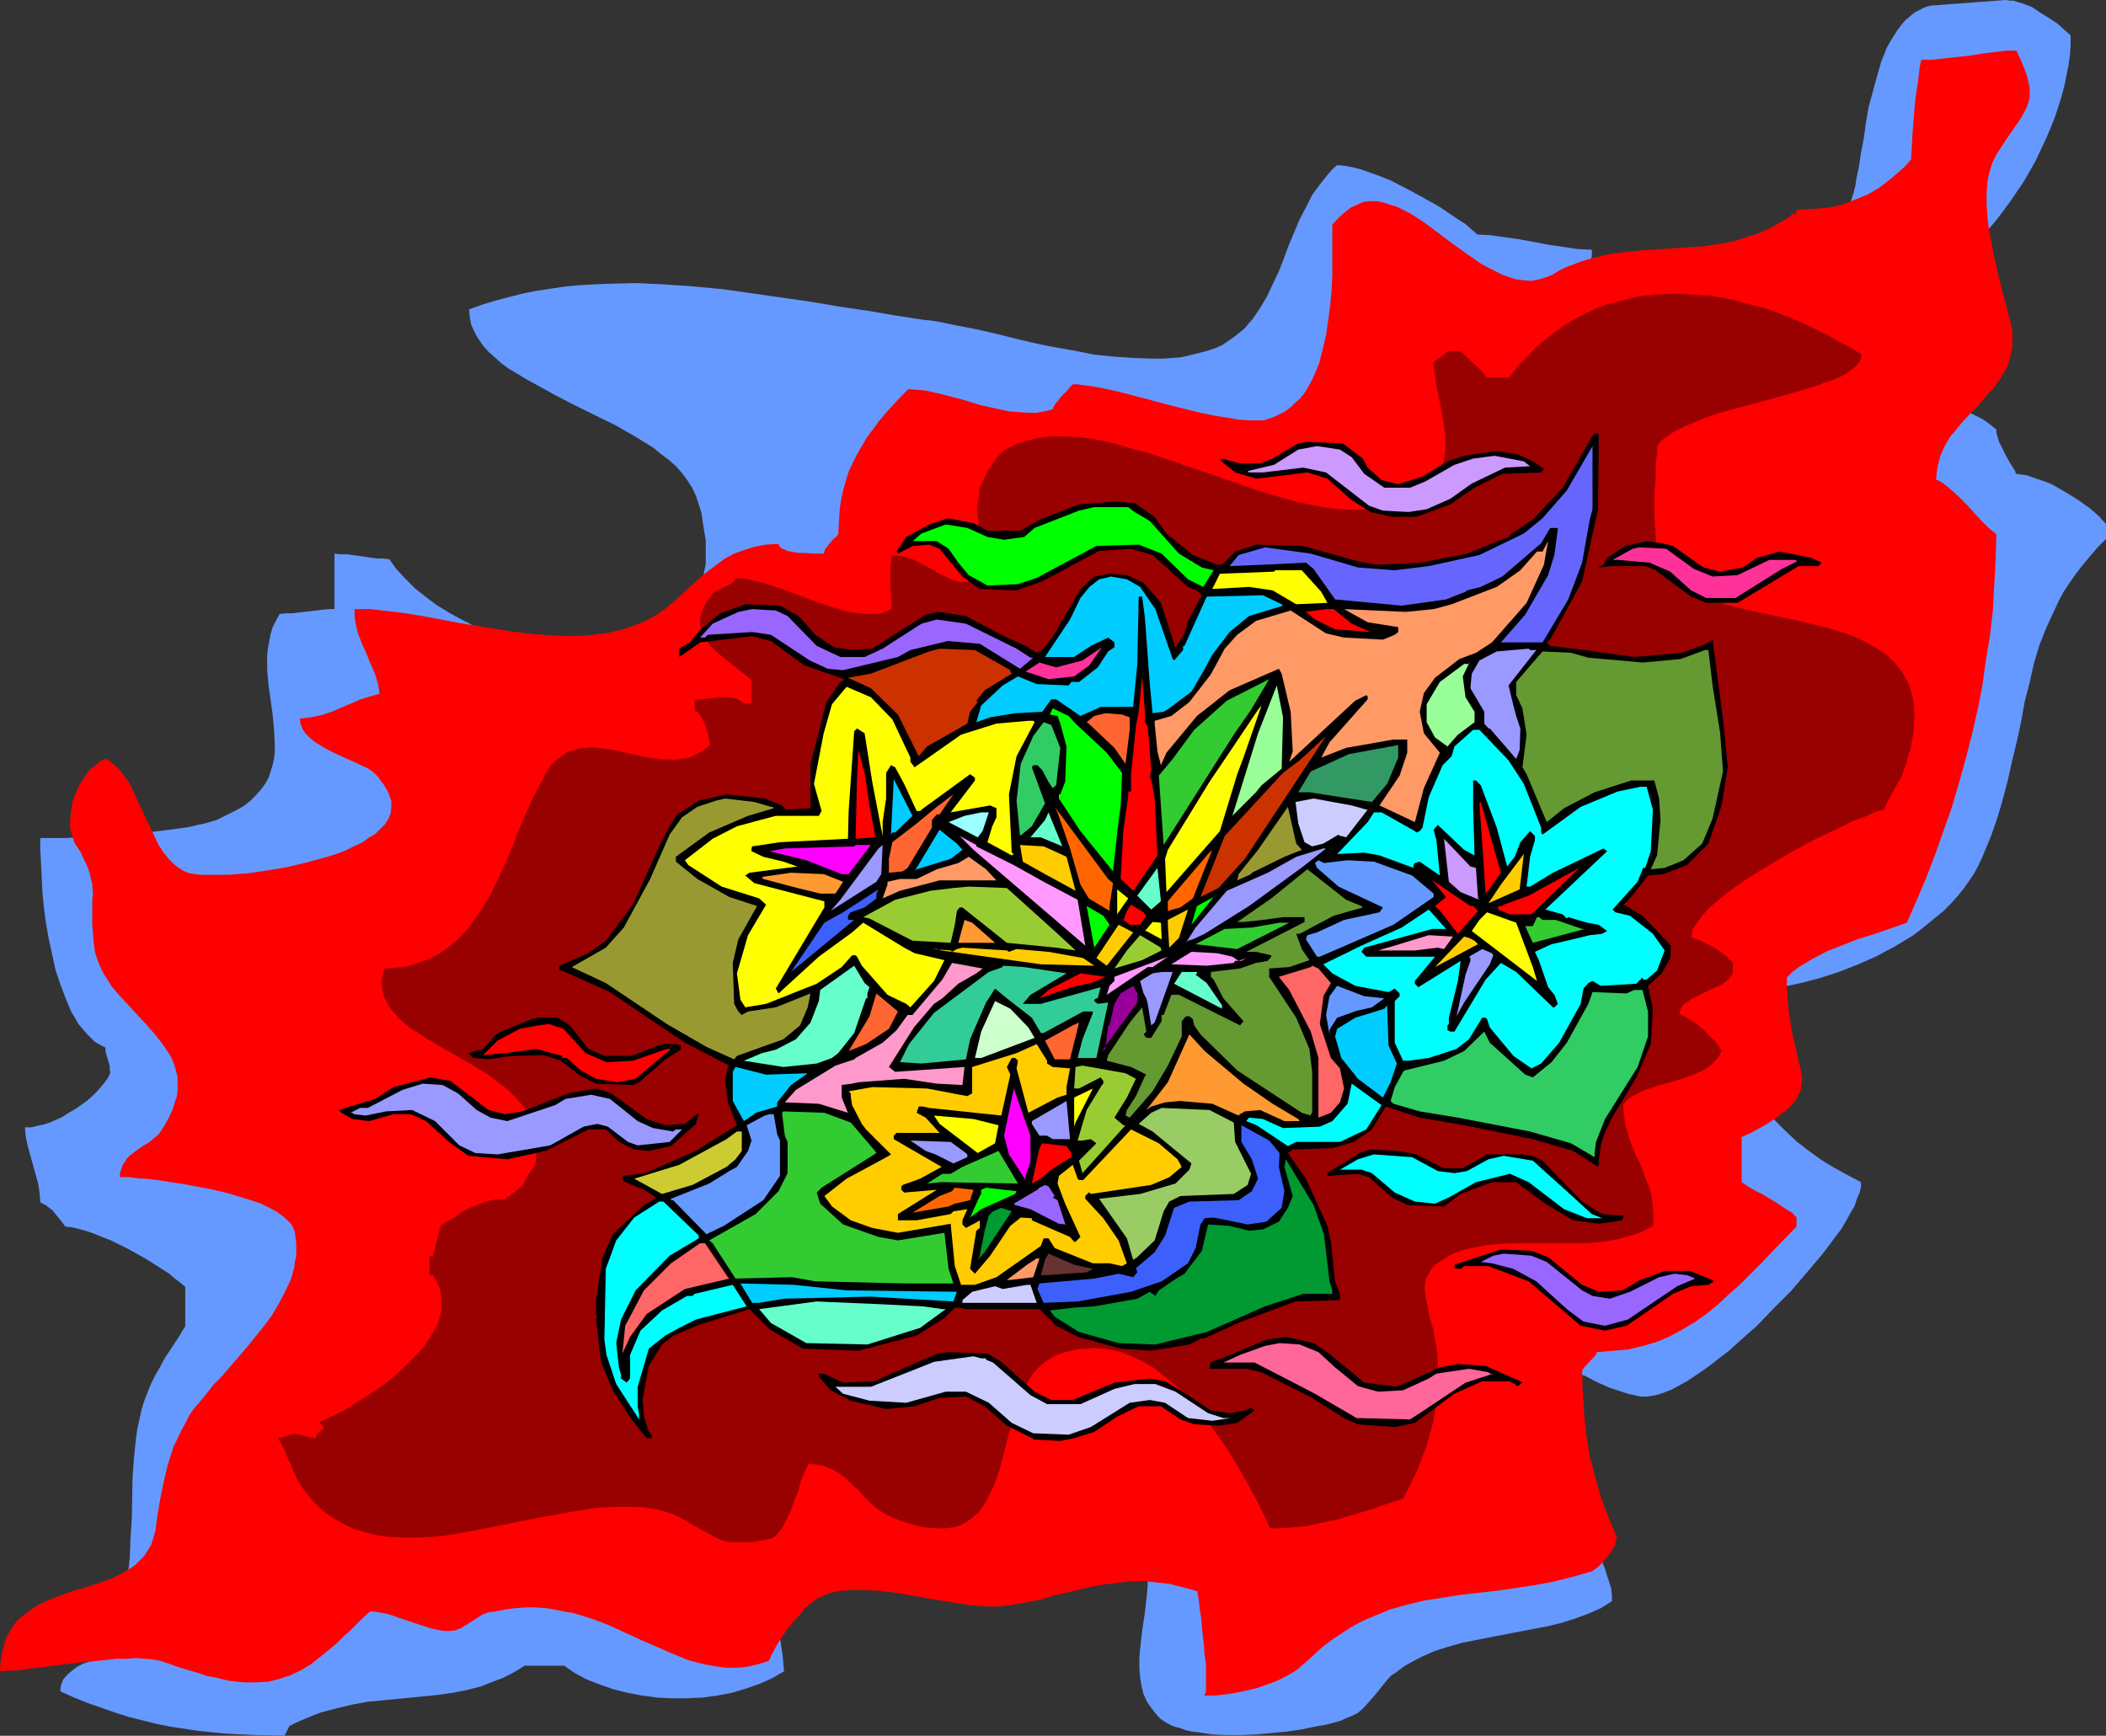 <?xml version="1.0" encoding="UTF-8" standalone="no"?>
<svg
   version="1.0"
   width="129.766mm"
   height="106.965mm"
   id="svg132"
   sodipodi:docname="Abstract - Painting 18.wmf"
   xmlns:inkscape="http://www.inkscape.org/namespaces/inkscape"
   xmlns:sodipodi="http://sodipodi.sourceforge.net/DTD/sodipodi-0.dtd"
   xmlns="http://www.w3.org/2000/svg"
   xmlns:svg="http://www.w3.org/2000/svg">
  <rect width="100%" height="100%" fill="#333333" stroke="none"/>
  <sodipodi:namedview
     id="namedview132"
     pagecolor="#ffffff"
     bordercolor="#000000"
     borderopacity="0.25"
     inkscape:showpageshadow="2"
     inkscape:pageopacity="0.0"
     inkscape:pagecheckerboard="0"
     inkscape:deskcolor="#d1d1d1"
     inkscape:document-units="mm" />
  <defs
     id="defs1">
    <pattern
       id="WMFhbasepattern"
       patternUnits="userSpaceOnUse"
       width="6"
       height="6"
       x="0"
       y="0" />
  </defs>
  <path
     style="fill:#6699ff;fill-opacity:1;fill-rule:evenodd;stroke:none"
     d="m 311.403,38.456 -1.131,0.969 -0.97,1.131 -1.939,2.424 -1.778,2.424 -1.454,2.908 -1.454,2.747 -1.293,3.07 -1.293,3.07 -1.131,3.07 -1.131,2.908 -1.454,3.07 -1.293,2.747 -1.616,2.747 -1.778,2.585 -1.939,2.262 -2.424,1.939 -2.586,1.777 -1.778,0.808 -1.939,0.646 -1.939,0.485 -1.939,0.485 -2.101,0.485 -2.101,0.162 -2.101,0.162 h -2.262 l -4.525,-0.162 -4.686,-0.323 -4.686,-0.485 -4.848,-0.969 -4.686,-0.808 -4.686,-0.969 -4.686,-1.131 -4.525,-1.131 -4.363,-0.969 -4.202,-0.808 -3.878,-0.808 -1.939,-0.323 -1.778,-0.162 -6.302,-0.969 -6.626,-1.131 -6.626,-0.969 -6.626,-1.131 -13.574,-1.939 -6.787,-0.969 -6.787,-0.646 -6.787,-0.485 -6.787,-0.323 -6.787,0.162 -3.232,0.162 -3.232,0.162 -3.394,0.323 -3.232,0.485 -3.232,0.485 -3.232,0.646 -3.232,0.808 -3.07,0.808 -3.232,0.969 -3.07,1.131 0.162,1.939 0.323,1.616 0.808,1.777 0.808,1.454 1.131,1.616 1.293,1.454 1.454,1.293 1.616,1.454 1.778,1.293 1.939,1.131 2.101,1.293 2.101,1.131 4.363,2.424 4.686,2.424 9.534,4.686 4.525,2.585 2.101,1.293 2.101,1.293 1.778,1.454 1.939,1.454 1.616,1.454 1.454,1.616 1.293,1.777 1.131,1.777 0.808,1.777 0.646,1.939 0.646,2.101 0.323,2.262 0.323,2.101 0.323,1.939 v 1.939 1.777 1.777 l -0.323,1.616 -0.323,1.616 -0.808,2.908 -0.646,1.454 -0.646,1.131 -0.646,1.293 -0.808,1.131 -0.97,0.969 -0.97,1.131 -0.97,0.808 -2.262,1.777 -2.424,1.293 -2.586,1.131 -2.909,0.969 -2.909,0.485 -3.232,0.485 -3.232,0.162 -3.394,-0.162 -3.394,-0.162 -3.394,-0.485 -3.394,-0.646 -3.555,-0.969 -3.394,-0.969 -3.232,-1.131 -3.232,-1.293 -3.232,-1.616 -2.909,-1.616 -2.909,-1.777 -2.586,-1.939 -2.424,-1.939 -2.262,-2.262 -2.101,-2.262 -1.616,-2.262 -1.454,-0.162 h -1.454 l -3.394,-0.485 -3.394,-0.485 H 79.346 l -1.454,-0.162 v 12.927 h -1.293 l -1.616,0.162 -6.949,0.808 h -1.454 l -1.454,0.162 -0.808,1.454 -0.808,1.616 -0.485,1.616 -0.323,1.616 -0.323,1.777 -0.162,1.616 v 3.393 l 0.323,3.555 0.485,3.393 0.485,3.555 0.323,3.393 0.162,3.393 v 1.616 l -0.162,1.616 -0.323,1.454 -0.485,1.616 -0.485,1.454 -0.808,1.454 -0.97,1.293 -1.131,1.293 -1.293,1.293 -1.616,1.293 -1.778,0.969 -2.262,1.131 -2.262,1.131 -2.747,0.808 -1.616,0.323 -1.939,0.485 -2.262,0.323 -2.424,0.323 -2.586,0.323 -2.747,0.323 -5.656,0.485 -5.494,0.323 -2.747,0.162 -2.586,0.162 -2.424,0.162 H 12.928 10.989 9.373 v 2.585 l 0.162,2.908 0.162,3.232 0.162,3.555 0.323,3.555 0.485,3.716 0.646,3.716 0.808,3.716 0.808,3.716 1.131,3.393 1.293,3.393 1.293,3.07 0.808,1.293 0.808,1.454 0.97,1.131 0.97,1.131 0.97,0.969 0.97,0.969 1.131,0.646 1.293,0.646 v 0.808 l 0.162,0.646 0.808,2.747 v 0.808 l 0.162,0.808 -0.485,1.131 -0.808,1.131 -0.808,0.969 -1.131,1.293 -0.97,0.969 -1.293,1.131 -2.747,1.939 -1.454,0.808 -1.454,0.969 -1.454,0.646 -1.454,0.646 -1.454,0.485 -1.616,0.323 -1.293,0.323 H 5.818 l 0.162,2.101 0.485,2.262 2.424,8.725 0.323,2.101 0.162,2.262 1.454,0.808 1.454,1.131 0.646,0.808 0.646,0.808 0.808,0.969 0.808,1.131 1.454,0.162 1.454,0.323 1.778,0.485 1.939,0.646 1.939,0.808 2.101,0.808 4.202,2.101 4.04,2.262 1.778,1.131 1.778,1.131 1.778,1.131 1.293,1.131 1.293,0.969 1.131,0.969 v 9.21 l -0.646,0.969 -0.646,1.131 -3.394,5.171 -0.646,1.131 -0.485,0.969 -1.131,1.939 -0.97,1.939 -0.808,1.939 -0.808,2.101 -0.646,2.101 -0.485,2.262 -0.485,2.101 -0.323,2.262 -0.485,4.686 -0.323,4.686 -0.162,9.372 -0.323,4.686 -0.162,4.524 -0.485,4.363 -0.323,2.262 -0.323,2.101 -0.485,1.939 -0.485,1.939 -0.646,1.939 -0.808,1.777 -0.97,1.777 -0.97,1.616 -1.131,1.616 -1.454,1.454 v 1.131 l -1.293,0.162 -1.454,0.485 -1.293,0.646 -1.293,0.969 -1.131,0.969 -0.97,1.131 -0.485,1.293 -0.162,0.808 v 0.646 l 3.232,1.454 3.232,1.293 3.232,1.131 3.232,1.131 3.07,0.969 3.232,0.808 3.232,0.808 3.232,0.646 3.232,0.485 3.232,0.485 6.464,0.646 6.787,0.323 6.787,0.162 1.131,-2.262 1.939,-0.969 3.878,-1.616 1.778,-0.646 3.717,-0.969 3.394,-0.808 3.555,-0.646 3.394,-0.323 6.626,-0.646 6.464,-0.646 3.394,-0.485 3.232,-0.646 3.232,-0.808 3.232,-1.293 1.778,-0.646 1.616,-0.808 1.778,-0.969 1.778,-1.131 h 9.211 l 2.586,1.777 2.747,1.454 2.909,1.131 3.232,1.131 3.232,0.808 3.394,0.646 3.555,0.485 3.555,0.162 h 3.394 l 3.555,-0.162 3.555,-0.485 3.394,-0.646 3.232,-0.969 3.232,-1.131 2.909,-1.293 2.747,-1.616 -0.162,-1.616 -0.162,-1.939 -0.323,-2.101 -0.323,-2.262 -0.646,-4.686 -0.162,-2.424 -0.162,-2.262 v -2.424 l 0.162,-2.101 0.485,-2.101 0.808,-1.777 0.323,-0.808 0.646,-0.808 0.646,-0.646 0.646,-0.646 0.808,-0.646 0.97,-0.323 0.97,-0.485 1.131,-0.162 h 0.808 0.808 l 1.939,0.162 2.262,0.162 4.848,0.646 2.101,0.485 2.101,0.485 0.808,0.162 0.646,0.162 3.717,1.131 3.878,1.131 3.717,0.808 3.878,0.808 3.878,0.646 4.04,0.323 3.878,0.485 3.878,0.162 8.08,0.323 7.918,0.162 h 8.08 l 7.757,-0.162 v 2.101 l -0.162,1.939 -0.485,4.363 -0.646,4.363 -0.485,4.363 -0.162,2.101 v 2.101 l 0.162,2.101 0.323,2.101 0.485,1.939 0.808,1.777 1.131,1.616 1.293,1.616 0.808,0.808 0.97,0.646 1.131,0.646 1.131,0.485 1.293,0.323 1.293,0.485 1.454,0.323 1.454,0.162 3.232,0.485 3.394,0.162 h 3.394 l 3.555,-0.162 3.555,-0.323 3.394,-0.323 3.394,-0.485 3.07,-0.646 2.747,-0.485 1.293,-0.323 1.131,-0.323 1.131,-0.323 0.97,-0.485 0.808,-0.323 0.808,-0.323 0.646,-0.323 0.646,-0.323 1.293,-1.131 1.293,-1.454 1.293,-1.454 2.586,-3.232 1.293,-1.454 0.808,-0.485 0.646,-0.485 1.293,-0.969 1.293,-0.808 3.07,-1.616 2.909,-1.293 3.07,-0.969 3.394,-0.969 3.232,-0.646 6.626,-1.293 6.787,-1.293 3.394,-0.646 3.232,-0.808 3.07,-0.969 3.07,-1.131 2.909,-1.293 2.586,-1.616 v -1.454 l -0.162,-1.454 -0.485,-1.616 -0.485,-1.454 -0.485,-1.616 -0.646,-1.616 -1.616,-3.393 -1.778,-3.393 -1.939,-3.716 -3.878,-7.11 -1.778,-3.716 -1.616,-3.555 -1.293,-3.716 -0.646,-1.777 -0.323,-1.777 -0.323,-1.777 -0.162,-1.616 v -1.777 l 0.162,-1.616 0.323,-1.777 0.485,-1.616 0.646,-1.454 0.808,-1.616 h 1.616 l 1.454,0.323 1.454,0.323 1.454,0.485 2.909,0.969 2.747,1.454 2.909,1.293 2.909,0.969 1.454,0.485 1.454,0.323 1.454,0.323 h 1.454 l 1.293,-0.162 1.454,-0.323 1.454,-0.485 1.616,-0.646 1.778,-0.969 1.778,-0.969 1.939,-1.293 1.939,-1.293 1.939,-1.454 2.101,-1.616 2.101,-1.616 2.101,-1.939 4.202,-3.716 4.04,-4.201 4.04,-4.04 3.717,-4.363 1.778,-2.101 1.778,-2.101 1.454,-1.939 1.454,-1.939 1.454,-1.939 1.131,-1.939 0.97,-1.777 0.97,-1.616 0.485,-1.616 0.646,-1.454 0.323,-1.293 v -1.131 l -3.07,-1.616 -3.232,-1.777 -2.909,-1.777 -2.909,-2.101 -2.747,-2.101 -2.586,-2.424 -2.424,-2.424 -2.262,-2.585 -2.101,-2.908 -1.778,-2.908 -1.454,-3.232 -1.293,-3.232 -1.131,-3.555 -0.808,-3.716 -0.162,-1.777 -0.162,-1.939 -0.162,-2.101 v -1.939 l 3.878,-0.162 4.363,-0.323 4.363,-0.808 4.525,-0.969 4.363,-1.131 4.525,-1.454 4.525,-1.777 4.363,-1.939 4.202,-2.262 4.04,-2.424 1.939,-1.454 1.778,-1.454 1.778,-1.454 1.778,-1.454 1.616,-1.616 1.616,-1.777 1.293,-1.616 1.293,-1.777 1.293,-1.939 0.97,-1.777 0.97,-2.101 0.808,-1.939 1.131,-2.747 0.97,-2.747 0.808,-2.424 0.808,-2.747 1.293,-4.847 1.131,-5.009 1.131,-4.686 0.97,-4.524 0.808,-4.524 1.131,-4.363 0.97,-4.363 1.293,-4.363 1.616,-4.04 1.939,-4.201 0.97,-2.101 1.131,-2.101 1.293,-1.939 1.454,-2.101 1.616,-2.101 1.616,-1.939 1.939,-2.262 1.939,-1.939 v -3.555 l -0.808,-0.808 -0.808,-0.969 -1.131,-0.969 -1.131,-0.969 -2.747,-1.939 -2.909,-1.777 -3.07,-1.777 -1.616,-0.646 -1.454,-0.485 -1.454,-0.485 -1.293,-0.485 -1.293,-0.162 -1.131,-0.162 -0.162,-0.162 -0.162,-0.485 -0.162,-0.323 -0.323,-0.485 -0.808,-1.293 -0.808,-1.454 -0.808,-1.616 -0.808,-1.616 -0.485,-1.616 -0.162,-0.646 v -0.646 l -1.616,-1.293 -1.616,-1.131 -1.939,-0.969 -1.778,-0.808 -4.04,-1.454 -4.04,-1.293 -3.878,-1.293 -1.939,-0.808 -1.939,-0.808 -1.778,-0.808 -1.616,-0.969 -1.454,-1.131 -1.454,-1.131 0.162,-3.555 0.485,-3.555 0.323,-3.393 0.323,-3.555 2.101,-0.646 2.101,-0.808 2.262,-1.131 2.101,-1.131 2.101,-1.131 2.101,-1.454 1.939,-1.616 2.101,-1.454 1.939,-1.777 1.939,-1.777 1.939,-1.939 1.778,-1.939 3.555,-4.201 3.232,-4.363 3.07,-4.524 2.747,-4.847 2.262,-4.847 1.131,-2.585 0.97,-2.424 0.808,-2.424 0.808,-2.585 0.646,-2.424 0.485,-2.424 0.485,-2.424 0.323,-2.262 0.162,-2.424 V 8.241 l -1.454,-1.293 -1.616,-1.454 -1.939,-1.293 -2.101,-1.293 -1.939,-1.293 -2.101,-0.808 -1.131,-0.323 -0.97,-0.323 h -0.97 L 467.185,0 l -17.453,1.293 -1.293,0.323 -1.293,0.646 -1.293,0.646 -1.131,0.969 -0.97,0.808 -0.97,1.131 -0.97,1.293 -0.808,1.293 -0.808,1.293 -0.808,1.454 -1.293,3.232 -0.97,3.393 -0.97,3.555 -0.97,3.555 -0.646,3.716 -0.485,3.555 -0.646,3.393 -0.485,3.232 -0.646,3.07 -0.162,1.293 -0.323,1.293 -0.323,1.131 -0.323,0.969 -0.808,2.262 -1.293,2.424 -1.454,2.747 -1.616,2.908 -1.939,2.747 -2.101,3.07 -2.424,3.232 -2.586,3.07 -2.586,3.232 -2.909,3.232 -3.07,3.232 -3.07,3.232 -3.232,3.07 -3.394,3.07 -3.394,3.07 -3.394,2.747 -3.555,2.747 -3.717,2.424 -3.555,2.424 -3.555,2.101 -3.555,1.939 -3.555,1.616 -3.555,1.454 -3.394,0.969 -3.394,0.808 -1.778,0.162 -1.616,0.162 -1.616,0.162 -1.616,-0.162 h -1.454 l -1.616,-0.323 -1.454,-0.323 -1.454,-0.323 -1.454,-0.646 -1.454,-0.646 -1.293,-0.808 -1.293,-0.808 -1.293,-0.969 -1.293,-1.293 0.162,-1.777 0.323,-1.777 0.323,-1.616 0.646,-1.777 0.646,-1.616 0.808,-1.616 0.97,-1.454 1.131,-1.616 2.262,-2.908 2.747,-2.908 2.747,-2.747 2.909,-2.585 2.909,-2.747 2.909,-2.585 2.586,-2.747 2.424,-2.585 0.97,-1.293 0.97,-1.454 0.97,-1.293 0.646,-1.454 0.485,-1.454 0.485,-1.454 0.323,-1.454 v -1.454 l -3.232,-0.162 -3.232,-0.485 -3.394,-0.485 -3.394,-0.646 -3.555,-0.646 -3.394,-0.485 -3.394,-0.485 -3.07,-0.162 -1.293,-1.131 -1.454,-1.293 -1.778,-1.131 -1.939,-1.293 -2.101,-1.454 -2.262,-1.293 -4.686,-2.585 -4.686,-2.424 -2.424,-0.969 -2.262,-0.808 -2.262,-0.808 -1.939,-0.485 -1.778,-0.323 z"
     id="path1" />
  <path
     style="fill:#ff0000;fill-opacity:1;fill-rule:evenodd;stroke:none"
     d="m 417.251,50.09 -1.616,1.131 -1.778,0.969 -1.616,0.969 -1.616,0.646 -1.778,0.808 -1.778,0.485 -3.394,1.131 -3.555,0.646 -3.555,0.485 -7.272,0.485 -7.11,0.485 -3.555,0.323 -3.555,0.485 -3.555,0.808 -3.394,0.969 -1.616,0.646 -1.778,0.646 -1.616,0.808 -1.616,0.969 -1.616,0.646 -1.616,0.485 -1.778,0.323 -1.616,-0.162 -1.616,-0.162 -1.616,-0.485 -1.778,-0.646 -1.616,-0.808 -1.616,-0.808 -1.778,-0.969 -3.232,-2.262 -3.394,-2.424 -3.232,-2.424 -3.232,-2.424 -3.232,-2.101 -1.616,-0.808 -1.616,-0.808 -1.616,-0.485 -1.454,-0.485 -1.616,-0.323 h -1.454 l -1.616,0.162 -1.454,0.646 -1.454,0.646 -1.454,1.131 -1.454,1.293 -1.454,1.616 v 8.564 3.232 l -0.162,3.393 -0.323,3.555 -0.485,3.555 -0.485,3.393 -0.808,3.393 -0.808,3.232 -1.293,3.07 -0.646,1.293 -0.808,1.454 -0.808,1.293 -0.97,1.131 -1.131,0.969 -0.97,0.969 -1.293,0.969 -1.293,0.646 -1.293,0.646 -1.454,0.485 -0.97,0.323 h -0.97 -2.262 l -2.586,-0.162 -2.747,-0.485 -3.07,-0.485 -3.07,-0.646 -6.626,-1.616 -6.626,-1.777 -3.07,-0.808 -3.232,-0.808 -2.909,-0.646 -2.586,-0.485 -2.586,-0.323 -0.97,-0.162 h -1.131 l -0.485,0.485 -0.646,0.808 -1.616,1.616 -0.646,0.808 -0.646,0.808 -0.485,0.808 -0.162,0.485 -1.939,0.485 -1.939,0.323 h -2.101 l -2.101,-0.162 -2.101,-0.162 -2.262,-0.485 -4.363,-0.969 -4.202,-1.293 -4.363,-1.131 -2.101,-0.485 -2.101,-0.485 -1.939,-0.162 -2.101,-0.162 -1.939,1.939 -1.778,1.939 -1.616,1.777 -1.616,1.939 -1.293,1.777 -1.454,1.939 -1.131,1.939 -1.131,1.939 -0.97,1.939 -0.97,2.101 -0.646,2.101 -0.646,2.262 -0.485,2.262 -0.323,2.424 -0.162,2.747 -0.162,2.747 -0.323,0.485 -0.646,0.485 -1.131,1.293 -0.485,0.646 -0.485,0.646 -0.162,0.485 -0.162,0.485 h -1.131 -1.454 l -1.778,-0.162 h -1.616 l -1.778,-0.323 -0.808,-0.162 -0.485,-0.323 -0.646,-0.162 -0.323,-0.323 -0.323,-0.323 -0.162,-0.485 -2.909,0.162 -2.586,0.485 -2.586,0.808 -2.262,0.808 -2.101,1.131 -1.778,1.293 -1.939,1.454 -1.778,1.454 -3.394,3.07 -3.394,3.07 -1.778,1.454 -1.778,1.293 -2.101,1.131 -2.101,0.969 -1.778,0.646 -1.939,0.646 -1.939,0.485 -2.101,0.485 -1.939,0.162 -2.101,0.323 -4.04,0.162 -4.202,-0.162 -4.363,-0.323 -4.363,-0.485 -4.363,-0.646 -8.726,-1.454 -8.565,-1.616 -4.04,-0.646 -4.04,-0.485 -4.04,-0.485 h -3.717 v 1.454 l 0.162,1.454 0.323,1.454 0.323,1.293 0.97,2.585 1.131,2.424 0.485,1.293 0.485,1.131 0.97,2.262 0.646,2.262 0.162,0.969 0.162,1.131 -2.262,0.646 -2.101,0.646 -4.525,1.939 -2.262,0.969 -2.424,0.808 -2.424,0.485 -1.293,0.162 -1.293,0.162 0.162,1.131 0.485,1.293 0.646,0.969 0.97,0.969 1.131,0.969 1.293,0.808 1.293,0.808 2.909,1.454 1.454,0.646 2.909,1.293 1.293,0.646 1.131,0.485 0.97,0.646 0.808,0.646 0.808,0.808 0.646,0.969 0.646,0.808 0.485,0.808 0.485,0.808 0.323,0.808 0.485,1.454 v 1.454 l -0.162,1.293 -0.485,1.293 -0.808,1.293 -1.131,1.131 -1.131,1.131 -1.616,0.969 -1.616,1.131 -1.778,0.808 -1.939,0.969 -2.101,0.808 -2.101,0.646 -4.686,1.293 -4.686,1.131 -4.848,0.808 -4.525,0.646 -2.262,0.162 -1.939,0.162 h -2.101 -3.394 -1.293 l -1.293,-0.162 -0.97,-0.162 -0.97,-0.323 -0.97,-0.485 -1.616,-1.131 -1.454,-1.454 -1.293,-1.616 -1.131,-1.777 -0.97,-2.101 -1.939,-4.04 -1.939,-4.201 -0.97,-2.101 -0.97,-1.939 -1.293,-1.777 -1.131,-1.454 -1.454,-1.293 -0.808,-0.646 -0.808,-0.323 -1.131,0.485 -0.97,0.808 -1.131,0.808 -0.808,0.969 -0.97,1.293 -0.808,1.293 -0.646,1.293 -0.646,1.454 -0.485,1.454 -0.323,1.616 -0.162,1.454 -0.162,1.454 v 1.454 l 0.323,1.454 0.323,1.131 0.485,1.293 1.293,1.939 0.808,1.777 0.808,1.616 0.485,1.454 0.323,1.454 0.323,1.131 0.162,2.424 -0.162,1.293 v 1.293 1.293 1.454 1.777 l 0.162,1.939 0.162,2.101 0.323,2.424 0.485,1.454 0.485,1.293 0.646,1.454 0.646,1.131 1.616,2.585 1.939,2.262 4.202,4.524 2.101,2.262 1.939,2.262 1.778,2.262 1.616,2.424 0.646,1.293 0.485,1.293 0.323,1.293 0.323,1.293 v 1.454 1.454 l -0.162,1.454 -0.485,1.454 -0.485,1.616 -0.808,1.777 -0.97,1.777 -1.131,1.777 -0.485,0.646 -0.646,0.485 -1.293,1.131 -1.616,0.969 -1.616,1.131 -1.454,1.131 -0.646,0.646 -0.485,0.808 -0.485,0.646 -0.323,0.969 -0.323,0.969 v 0.969 h 0.646 0.808 0.808 l 1.131,0.162 1.131,0.162 h 1.131 l 2.909,0.323 3.07,0.485 3.232,0.485 3.394,0.646 3.394,0.646 3.394,0.808 3.232,0.969 3.07,0.969 1.454,0.485 1.293,0.646 1.293,0.646 1.131,0.646 1.131,0.808 0.808,0.646 0.808,0.808 0.646,0.646 0.485,0.969 0.323,0.808 0.162,1.293 0.162,1.454 v 1.454 1.454 l -0.323,1.293 -0.162,1.454 -0.808,2.747 -1.293,2.747 -1.454,2.747 -1.616,2.747 -1.778,2.424 -2.101,2.585 -1.939,2.424 -2.101,2.424 -1.939,2.262 -1.939,2.262 -1.939,1.939 -1.616,2.101 -1.454,1.777 -1.293,1.454 -1.131,1.616 -0.97,1.939 -0.97,1.777 -1.778,3.716 -1.293,4.04 -0.97,4.04 -0.808,4.04 -0.646,3.716 -0.485,3.716 -0.485,1.616 -0.485,1.616 -0.808,1.293 -0.808,1.293 -0.97,0.969 -1.131,1.131 -1.131,0.808 -1.293,0.808 -2.909,1.454 -3.07,1.131 -3.07,0.969 -3.232,0.969 -3.232,1.131 -3.07,1.293 -1.454,0.646 -1.293,0.808 -1.293,0.969 -1.293,0.969 -1.131,0.969 -0.97,1.293 -0.808,1.293 -0.808,1.454 -0.485,1.777 -0.485,1.777 -0.323,1.939 L 0,389.25 1.939,389.089 h 2.101 l 2.262,-0.323 2.262,-0.323 5.171,-0.646 5.333,-0.646 5.333,-0.485 2.586,-0.323 h 2.424 l 2.262,-0.162 2.101,0.162 1.778,0.162 1.778,0.323 2.424,0.808 2.262,0.808 2.262,0.646 2.101,0.646 1.939,0.646 1.939,0.323 1.778,0.485 1.616,0.323 3.232,0.323 h 1.454 1.454 l 2.747,-0.162 2.586,-0.646 2.424,-0.808 2.424,-1.131 2.424,-1.454 2.424,-1.939 2.586,-2.101 1.293,-1.131 1.293,-1.293 1.454,-1.293 1.454,-1.454 1.616,-1.616 1.616,-1.454 h 0.97 l 1.131,0.162 2.424,0.485 2.262,0.808 2.424,0.808 2.424,0.808 2.424,0.808 2.262,0.485 1.131,0.162 h 1.131 l 1.293,-0.162 1.293,-0.485 1.293,-0.808 2.586,-1.616 1.293,-0.808 1.293,-0.485 1.454,-0.162 2.424,-0.485 2.424,-0.323 2.262,-0.162 h 2.424 l 2.262,0.162 2.101,0.323 2.262,0.485 2.101,0.323 4.202,1.293 3.878,1.454 3.878,1.777 3.878,1.777 3.717,1.616 3.717,1.616 3.555,1.454 3.717,0.969 1.778,0.323 1.939,0.323 1.778,0.162 h 1.939 l 1.939,-0.162 1.778,-0.323 1.939,-0.485 1.939,-0.646 0.323,-0.646 0.323,-0.808 0.485,-0.808 0.485,-0.969 1.293,-2.101 1.454,-2.101 1.616,-1.939 1.616,-1.777 0.646,-0.969 0.808,-0.646 0.646,-0.646 0.808,-0.485 0.808,-0.646 1.131,-0.485 0.97,-0.485 1.131,-0.323 1.131,-0.323 1.293,-0.162 2.586,-0.162 h 2.909 l 2.909,0.162 3.07,0.323 3.232,0.485 6.302,1.131 3.07,0.485 3.07,0.485 2.909,0.485 2.747,0.162 2.586,0.162 2.262,-0.162 3.232,-0.485 2.909,-0.485 2.909,-0.646 2.747,-0.808 5.333,-1.293 5.01,-1.131 2.586,-0.323 2.586,-0.323 2.747,-0.323 h 2.747 l 2.909,0.323 2.909,0.323 3.232,0.808 3.394,0.969 v 0.162 0.162 0.485 l 0.162,0.485 0.162,1.293 0.162,1.616 0.323,1.939 0.162,1.939 0.485,4.524 0.162,2.101 0.323,2.262 v 1.939 3.232 0.646 0.485 l -0.162,0.485 -0.162,0.323 -0.162,0.162 h -0.162 1.293 1.454 l 3.07,-0.323 3.394,-0.646 3.394,-0.808 3.232,-1.131 1.616,-0.646 1.616,-0.808 1.454,-0.808 1.293,-0.808 1.293,-1.131 1.131,-0.969 1.939,-1.777 1.778,-1.616 1.939,-1.454 1.939,-1.293 1.939,-1.293 1.939,-1.131 1.939,-0.969 1.939,-0.808 3.878,-1.616 4.04,-1.131 4.04,-0.969 4.202,-0.646 4.04,-0.646 4.202,-0.485 4.363,-0.485 4.363,-0.646 4.363,-0.646 4.363,-0.808 4.525,-1.131 4.525,-1.293 0.97,-0.646 0.97,-0.808 0.97,-1.131 0.97,-1.131 0.808,-1.131 0.646,-1.131 0.323,-1.293 0.162,-0.808 -1.939,-4.524 -1.778,-4.686 -1.293,-4.686 -1.293,-4.847 -0.808,-5.009 -0.485,-4.847 -0.323,-5.009 -0.162,-4.847 0.162,-0.485 0.323,-0.485 2.424,-2.585 0.485,-0.646 v -0.323 l 1.939,-0.162 1.939,-0.162 1.778,-0.162 1.778,-0.162 3.394,-0.808 3.232,-0.969 3.07,-1.293 2.909,-1.616 2.747,-1.616 2.747,-1.939 2.586,-2.101 2.586,-2.424 2.586,-2.262 2.586,-2.585 1.293,-1.293 1.293,-1.293 2.586,-2.747 5.494,-5.655 v -0.969 -1.293 l -0.485,-0.323 -0.485,-0.646 -1.454,-0.808 -1.616,-1.131 -3.717,-2.262 -1.939,-0.969 -1.616,-0.969 -1.454,-0.969 v -10.503 l 2.101,-0.969 1.778,-0.969 1.778,-0.969 1.454,-0.969 1.293,-0.808 1.131,-0.969 1.131,-0.808 0.808,-0.808 0.646,-0.808 0.646,-0.808 0.323,-0.646 0.485,-0.969 0.162,-0.646 0.162,-0.808 0.162,-1.777 -0.323,-1.939 -0.485,-2.101 -0.485,-2.262 -0.646,-2.747 -0.323,-1.293 -0.323,-1.616 -0.162,-1.616 -0.323,-1.777 -0.162,-1.777 -0.162,-1.939 -0.162,-2.101 v -2.262 l 1.293,-1.293 1.454,-1.131 1.616,-0.969 1.616,-0.969 3.394,-1.777 3.717,-1.454 3.717,-1.454 3.717,-1.131 3.717,-1.293 3.717,-1.293 2.262,-5.171 2.262,-5.332 2.101,-5.494 1.939,-5.494 1.939,-5.494 1.616,-5.494 1.616,-5.817 1.454,-5.655 1.293,-5.655 1.131,-5.817 0.808,-5.817 0.97,-5.817 0.646,-5.817 0.323,-5.979 0.323,-5.817 0.162,-5.817 -1.778,-1.454 -1.778,-1.777 -3.394,-3.716 -1.778,-1.777 -1.778,-1.616 -1.778,-1.454 -0.808,-0.485 -0.97,-0.485 0.162,-1.454 0.162,-1.293 0.323,-1.293 0.323,-1.293 0.485,-1.131 0.485,-1.131 1.293,-2.262 1.616,-1.939 1.616,-1.939 3.717,-3.878 1.616,-1.939 1.778,-1.939 1.454,-2.101 1.293,-2.101 0.485,-1.131 0.323,-1.131 0.323,-1.293 0.323,-1.293 V 79.821 78.529 77.074 l -0.323,-1.454 -0.162,-0.969 -0.323,-0.969 -0.485,-2.101 -0.646,-2.262 -0.646,-2.585 -0.646,-2.585 -0.646,-2.747 -1.131,-5.494 -0.485,-2.908 -0.323,-2.747 -0.162,-2.747 v -2.585 l 0.162,-2.585 0.485,-2.262 0.646,-2.101 0.485,-0.969 0.485,-0.969 1.454,-2.262 1.293,-1.939 1.131,-1.616 0.485,-0.808 0.646,-0.808 0.808,-1.293 0.646,-1.131 0.646,-1.293 0.323,-0.969 0.323,-1.131 v -1.131 -1.293 l -0.323,-1.293 -0.323,-1.454 -0.646,-1.777 -0.808,-1.939 -0.485,-0.969 -0.485,-1.131 h -2.424 l -2.586,0.323 -2.747,0.323 -2.909,0.485 -5.979,0.646 -2.747,0.323 h -2.747 l -0.323,1.293 -0.162,1.131 -0.323,2.747 -0.485,3.07 -0.323,3.07 -0.485,6.302 -0.162,2.908 -0.162,2.747 -1.454,1.616 -1.454,1.293 -1.454,1.293 -1.454,1.131 -1.454,1.131 -1.616,0.969 -1.454,0.808 -1.616,0.646 -1.616,0.646 -1.616,0.646 -1.616,0.485 -1.939,0.485 -1.778,0.162 -1.939,0.162 -2.101,0.162 h -2.101 v 0.485 0.162 l -0.162,0.323 -0.162,0.162 h -0.162 l -0.323,-0.162 h -0.162 -0.162 z"
     id="path2" />
  <path
     style="fill:#990000;fill-opacity:1;fill-rule:evenodd;stroke:none"
     d="m 74.336,331.242 0.808,-0.323 0.97,-0.485 0.97,-0.485 1.131,-0.485 2.424,-1.293 2.586,-1.616 2.747,-1.777 2.909,-1.939 2.747,-2.101 2.586,-2.424 2.424,-2.424 2.262,-2.424 0.808,-1.293 0.808,-1.293 0.808,-1.454 0.646,-1.293 0.485,-1.454 0.323,-1.293 v -1.454 -1.293 l -0.162,-1.454 -0.323,-1.454 -0.646,-1.293 -0.808,-1.454 h -0.808 v -4.524 h 0.808 l 1.778,-6.948 1.616,-1.131 0.97,-0.485 0.808,-0.485 1.616,-1.131 1.778,-0.969 1.939,-0.808 1.939,-0.646 2.101,-0.485 h 2.262 l 0.323,-0.485 0.646,-0.323 1.293,-0.969 1.131,-0.969 0.646,-0.485 0.323,-0.323 0.162,-0.646 0.323,-0.808 1.778,-2.585 0.323,-0.646 0.162,-0.646 0.162,-2.262 v -2.101 l -0.162,-1.939 -0.646,-1.939 -0.646,-1.777 -0.808,-1.616 -1.131,-1.616 -1.293,-1.454 -1.454,-1.454 -1.454,-1.293 -1.778,-1.293 -1.616,-1.293 -3.717,-2.262 -3.878,-2.262 -3.717,-2.101 -3.555,-2.101 -1.616,-1.131 -1.616,-0.969 -1.454,-1.131 -1.454,-1.293 -1.131,-1.293 -0.97,-1.131 -0.808,-1.454 -0.646,-1.293 -0.323,-1.616 -0.162,-1.454 0.162,-1.616 0.485,-1.777 2.101,-0.162 2.101,-0.162 2.101,-0.485 1.939,-0.646 1.778,-0.646 1.778,-0.808 1.616,-0.969 1.454,-1.131 1.454,-1.131 1.454,-1.293 1.293,-1.454 1.131,-1.454 1.131,-1.616 1.131,-1.616 2.101,-3.393 1.778,-3.716 1.778,-3.716 1.616,-3.878 1.454,-3.716 1.616,-3.878 1.616,-3.555 1.778,-3.393 1.616,-3.07 0.808,-1.293 0.97,-0.969 0.97,-0.808 0.97,-0.808 1.131,-0.646 1.131,-0.323 0.97,-0.323 1.293,-0.323 h 1.131 l 1.293,-0.162 2.424,0.323 2.586,0.323 2.586,0.646 5.333,1.131 2.586,0.323 2.586,0.162 h 1.293 l 1.131,-0.162 1.293,-0.162 1.131,-0.323 1.131,-0.646 1.131,-0.485 1.131,-0.808 0.97,-0.808 v -0.485 l -0.162,-0.485 -0.162,-1.131 -0.323,-1.293 -0.485,-1.293 -0.485,-1.131 -0.646,-1.131 -0.323,-0.485 -0.323,-0.323 -0.323,-0.162 h -0.323 v -2.747 h 1.454 l 1.454,-0.162 3.232,-0.323 h 1.454 l 1.454,0.162 0.646,0.162 0.646,0.323 0.646,0.323 0.485,0.485 h 0.808 0.97 v -5.332 l -0.97,-0.969 -1.293,-0.969 -5.01,-4.04 -1.131,-0.969 -1.131,-1.131 -0.808,-1.131 -0.808,-1.293 -0.485,-1.131 -0.323,-1.454 v -1.454 l 0.162,-0.646 0.323,-0.808 0.162,-0.808 0.485,-0.808 0.485,-0.969 0.646,-0.808 0.485,-0.646 0.646,-0.646 1.939,-0.969 0.97,-0.485 0.97,-0.485 0.646,-0.646 0.485,-0.646 1.939,0.162 2.101,0.485 2.262,0.485 2.424,0.808 2.424,0.808 2.586,0.969 5.171,1.939 2.424,0.808 2.586,0.808 2.262,0.646 2.424,0.323 2.262,0.162 h 0.97 l 1.939,-0.162 0.808,-0.323 0.808,-0.323 0.808,-0.485 -0.162,-3.07 -0.162,-3.07 v -3.07 l 0.162,-1.454 0.162,-1.616 h 1.293 l 1.293,0.162 1.131,0.323 1.131,0.323 2.262,1.131 2.101,1.131 1.939,1.131 2.101,0.969 0.97,0.485 1.131,0.323 1.131,0.162 h 1.131 l 0.97,-1.131 0.97,-1.131 0.485,-1.293 0.323,-1.293 0.323,-1.131 v -1.293 -2.585 l -0.162,-1.293 -0.162,-1.293 -0.323,-2.585 -0.162,-2.585 0.162,-1.293 0.323,-1.293 v -0.646 -0.646 l 0.485,-1.293 0.808,-1.616 0.808,-1.616 0.97,-1.454 0.97,-1.454 1.131,-1.131 0.485,-0.485 0.485,-0.323 1.293,-0.646 1.131,-0.646 2.586,-0.808 2.747,-0.646 2.909,-0.323 h 2.909 l 3.07,0.162 3.232,0.323 3.232,0.646 3.232,0.808 3.394,0.969 3.555,0.969 3.394,1.131 7.11,2.424 7.11,2.424 6.949,2.424 3.555,1.131 3.394,0.969 3.394,0.969 3.394,0.646 3.232,0.646 3.232,0.323 3.07,0.162 3.07,-0.162 2.909,-0.162 2.747,-0.646 2.747,-0.969 2.424,-1.293 1.293,-0.808 1.131,-0.969 1.131,-0.969 1.131,-0.969 0.97,-1.293 0.808,-1.454 0.485,-1.454 0.323,-1.777 0.162,-1.777 v -1.777 l -0.162,-1.939 -0.323,-1.939 -0.646,-3.878 -0.808,-3.716 -0.323,-1.777 -0.162,-1.616 -0.323,-1.616 v -1.454 l 0.323,-0.323 0.485,-0.323 1.293,-0.969 0.485,-0.323 0.485,-0.323 0.162,-0.323 h 0.162 2.747 l 0.808,0.646 0.808,0.808 1.778,1.616 0.808,0.808 0.808,0.808 0.646,0.646 0.485,0.808 h 5.333 l 1.939,-2.585 2.101,-2.101 2.101,-2.262 2.101,-1.777 2.262,-1.777 2.262,-1.616 2.424,-1.454 2.424,-1.293 2.424,-1.131 2.424,-0.969 2.586,-0.646 2.586,-0.646 2.586,-0.646 2.747,-0.323 2.747,-0.162 2.747,-0.162 2.586,0.162 2.747,0.162 2.909,0.162 2.747,0.485 2.747,0.485 2.747,0.808 2.747,0.646 2.747,0.808 5.494,2.101 2.909,1.293 2.747,1.293 2.586,1.293 2.586,1.454 2.747,1.454 2.586,1.616 -0.162,0.808 -0.323,0.808 -0.646,0.808 -0.646,0.646 -0.97,0.646 -1.131,0.808 -1.131,0.646 -1.454,0.646 -1.616,0.485 -1.616,0.646 -3.555,1.131 -3.878,1.131 -4.04,1.131 -4.202,1.131 -4.202,1.131 -4.04,1.131 -3.717,1.293 -1.778,0.808 -1.616,0.646 -1.454,0.646 -1.454,0.808 -1.293,0.808 -1.131,0.808 -0.97,0.808 -0.646,0.969 v 1.293 l -0.162,1.616 -0.162,1.777 v 2.101 l -0.162,2.262 -0.162,2.424 v 5.009 l 0.162,2.424 0.162,2.424 0.323,2.262 0.323,2.101 0.646,1.939 0.646,1.616 0.323,0.808 0.485,0.646 0.485,0.646 0.646,0.323 1.939,1.131 2.101,1.131 2.262,0.969 2.424,0.808 2.424,0.808 2.424,0.646 5.333,1.293 10.666,2.262 5.171,1.293 2.586,0.646 2.424,0.808 2.424,0.808 2.101,0.969 2.101,1.131 1.939,1.131 1.778,1.293 1.454,1.454 1.454,1.616 1.131,1.777 0.97,1.939 0.646,2.101 0.485,2.424 v 1.293 l 0.162,1.454 -0.162,1.293 v 1.454 l -0.162,1.616 -0.323,1.454 -0.323,1.777 -0.485,1.616 -0.485,1.777 -0.646,1.939 -0.323,0.969 -0.646,1.131 -2.586,4.524 -0.485,1.131 -0.485,1.131 -0.808,0.162 -1.131,0.323 -1.131,0.485 -1.293,0.646 -1.454,0.485 -1.616,0.646 -1.616,0.808 -1.616,0.808 -3.555,1.616 -3.878,1.939 -3.717,2.101 -3.878,2.262 -3.717,2.262 -3.555,2.262 -3.394,2.424 -1.454,1.131 -1.293,1.131 -1.293,1.131 -1.131,1.131 -0.97,1.131 -0.808,1.131 -0.646,0.969 -0.646,0.969 -0.162,0.969 -0.162,0.969 h 0.323 l 0.646,0.162 0.646,0.162 0.646,0.323 1.616,0.808 1.778,0.969 1.454,0.969 1.293,0.969 0.485,0.646 0.485,0.323 0.323,0.485 v 0.323 1.777 l -0.162,0.646 -0.646,0.808 -0.646,0.646 -0.808,0.646 -0.97,0.485 -1.131,0.485 -4.363,2.101 -0.97,0.485 -0.808,0.646 -0.808,0.485 -0.485,0.646 -0.485,0.808 -0.162,0.808 1.454,0.808 1.293,0.808 1.454,0.969 1.454,1.131 1.131,1.293 1.293,1.131 0.97,1.293 0.808,1.293 -0.808,1.454 -0.97,1.131 -1.293,1.131 -1.293,0.808 -1.454,0.646 -1.616,0.646 -3.394,1.131 -3.555,0.969 -3.394,1.131 -1.454,0.646 -1.454,0.808 -1.293,0.808 -0.97,1.131 0.162,2.262 0.323,2.101 0.485,1.939 0.485,1.777 1.293,3.232 1.454,3.07 1.131,3.07 0.646,1.616 0.485,1.616 0.323,1.777 0.162,1.777 0.162,1.939 -0.162,2.101 -1.293,0.646 -1.454,0.808 -1.454,0.485 -1.454,0.485 -3.07,0.808 -3.232,0.485 -3.394,0.323 h -3.394 -13.898 l -3.232,0.162 -3.232,0.323 -3.07,0.646 -1.616,0.323 -1.293,0.485 -1.454,0.485 -1.293,0.646 -1.131,0.808 -1.293,0.808 -0.808,0.646 -0.646,0.808 -0.323,0.646 -0.485,0.808 -0.323,0.646 -0.162,0.808 -0.162,1.454 0.162,1.616 0.323,1.616 0.646,3.393 0.808,2.747 0.485,2.747 0.485,2.747 0.162,2.908 v 2.747 l -0.162,2.747 -0.162,2.747 -0.323,2.747 -0.485,2.585 -0.808,2.747 -0.646,2.585 -0.97,2.424 -0.97,2.585 -1.131,2.424 -1.131,2.424 -1.293,2.424 -3.878,1.293 -3.717,1.293 -3.878,1.131 -3.717,1.131 -3.717,0.808 -3.878,0.808 -3.878,0.323 -2.101,0.162 h -2.262 l -0.646,-1.454 -0.808,-1.777 -1.778,-3.555 -2.101,-3.878 -2.262,-3.878 -2.424,-4.04 -2.747,-3.878 -2.747,-3.878 -3.07,-3.393 -1.616,-1.777 -1.616,-1.616 -1.778,-1.454 -1.778,-1.454 -1.616,-1.293 -1.939,-1.131 -1.778,-0.969 -1.939,-0.808 -1.939,-0.808 -1.939,-0.485 -2.101,-0.323 -2.101,-0.162 -2.101,0.162 -2.101,0.162 -2.101,0.485 -2.262,0.646 -1.616,0.808 -1.454,0.969 -1.293,1.131 -1.293,1.293 -0.97,1.454 -0.97,1.777 -0.808,1.616 -0.808,1.777 -1.131,4.04 -1.293,4.04 -0.97,4.04 -1.131,4.04 -1.293,3.716 -0.808,1.616 -0.808,1.616 -0.97,1.616 -0.97,1.293 -1.293,1.131 -1.293,0.969 -1.454,0.808 -1.616,0.485 -1.939,0.323 h -1.939 l -2.424,-0.162 -1.131,-0.162 -1.293,-0.323 -1.293,-0.323 -1.454,-0.485 -1.454,-0.485 -1.616,-0.646 -1.293,-0.646 -1.131,-0.646 -1.131,-0.808 -1.131,-0.969 -1.939,-1.939 -0.97,-1.131 -1.131,-0.969 -2.101,-2.101 -1.131,-0.808 -1.293,-0.808 -1.293,-0.646 -1.454,-0.485 -1.616,-0.323 -1.778,-0.162 -0.485,0.969 -0.485,0.969 -0.808,2.101 -0.646,2.424 -0.97,2.262 -0.808,2.424 -1.131,2.262 -0.485,0.969 -0.646,0.969 -0.646,0.808 -0.808,0.808 -0.485,0.323 -0.646,0.162 -1.616,0.323 -1.616,0.323 -1.778,0.162 h -1.778 -1.778 l -1.454,-0.162 -0.646,-0.162 -0.485,-0.162 -1.778,-0.808 -1.778,-0.969 -1.778,-0.969 -3.878,-2.262 -1.939,-0.969 -1.939,-0.646 -1.939,-0.485 -2.586,-0.485 -2.424,-0.162 h -2.747 -2.747 l -2.747,0.162 -2.747,0.323 -2.909,0.485 -2.909,0.485 -6.141,1.131 -12.12,2.424 -5.979,1.131 -3.07,0.485 -2.909,0.323 -2.909,0.162 h -2.747 -2.909 l -2.586,-0.162 -2.747,-0.485 -2.424,-0.646 -2.586,-0.808 -2.262,-1.131 -2.262,-1.293 -2.101,-1.454 -2.101,-1.939 -1.778,-2.101 -0.97,-1.293 -0.808,-1.131 -0.808,-1.454 -0.646,-1.454 -0.162,-0.162 v -0.323 l -0.162,-0.485 -0.323,-0.646 -0.646,-1.293 -0.485,-1.293 -0.646,-1.454 -0.646,-1.131 -0.323,-0.485 -0.162,-0.323 v -0.162 h -0.162 l 0.97,-0.162 1.778,-0.646 0.97,-0.162 h 0.808 l 0.808,0.162 0.97,0.323 1.293,0.323 1.293,0.162 0.162,-0.646 0.323,-0.646 0.646,-0.485 0.646,-0.162 v -0.808 z"
     id="path3" />
  <path
     style="fill:#000000;fill-opacity:1;fill-rule:evenodd;stroke:none"
     d="m 372.164,118.601 -3.717,16.804 -7.434,13.573 -0.808,0.646 0.808,0.808 8.08,0.969 11.474,1.616 11.15,-0.969 5.656,-2.101 1.454,-0.969 1.454,10.988 0.97,7.594 1.131,11.149 -1.454,8.887 -3.07,8.887 -5.01,5.009 -5.494,2.101 -3.555,0.323 -4.202,5.332 -1.454,1.454 4.363,2.585 6.626,6.948 -0.162,2.908 -1.939,3.555 -3.232,2.908 1.131,5.332 -0.485,8.241 -3.394,7.756 -5.818,9.695 -1.778,3.878 -0.646,2.262 -0.485,3.555 v 0.969 l -0.162,0.485 -5.818,-3.716 -9.373,-2.747 -15.998,-3.232 -10.342,-1.777 -7.918,-2.585 -3.232,5.332 -4.202,2.908 -5.01,1.454 -9.211,0.323 -1.131,0.808 4.202,5.979 5.01,10.988 0.808,3.716 0.97,9.21 1.131,2.908 v 1.454 l -10.342,0.323 -12.605,4.686 -8.565,3.878 h -0.97 l -0.323,0.323 -2.262,1.131 -8.888,1.454 -7.11,-0.485 -10.019,-2.747 -5.01,-2.585 -3.878,-3.878 h -17.13 l -1.454,-0.323 h -1.131 l -2.424,2.424 -6.464,4.04 -13.574,3.555 -12.928,-0.485 -7.757,-4.524 -4.686,-4.686 -7.757,2.424 -3.717,1.131 -6.141,2.585 -2.747,2.101 -3.07,5.009 -1.454,7.918 0.323,3.878 1.131,3.555 0.646,0.646 v 0.808 h -1.131 l -3.555,-4.363 -4.363,-6.786 -2.747,-6.625 -1.131,-10.18 0.323,-0.323 -0.323,-0.323 v -3.555 l 1.454,-9.695 2.424,-5.655 7.272,-6.786 2.424,-1.454 0.323,-0.323 -2.747,-1.777 -4.363,-1.777 -0.646,-0.808 v -0.646 l 5.333,-0.646 12.443,-5.494 0.323,-0.323 8.565,-5.332 -2.101,-5.332 -0.646,-5.009 0.646,-3.232 0.323,-0.323 -10.342,-5.332 -17.453,-11.795 -11.15,-5.009 h -0.646 v -1.131 l 6.787,-2.908 4.04,-2.908 6.302,-8.402 6.141,-13.573 2.424,-4.686 1.778,-2.747 5.01,-3.232 6.464,-1.454 8.888,0.969 4.04,1.616 0.97,0.969 5.656,-0.323 v -10.341 l 3.717,-14.381 3.232,-4.686 h 0.323 l 0.646,-0.646 -9.373,-3.232 -7.757,-5.655 -4.363,-1.131 -12.12,1.454 -4.848,3.393 v -1.939 l 2.424,-1.454 2.424,-2.908 4.686,-3.878 5.818,-2.101 8.08,0.323 4.363,2.424 3.878,4.363 4.363,2.908 4.202,0.646 4.686,-0.323 12.443,-7.918 2.909,-0.646 6.464,0.969 8.888,4.686 5.01,2.262 2.586,1.616 1.616,-0.969 2.586,-3.555 5.979,-10.341 3.232,-2.908 3.555,-0.646 4.04,0.323 3.878,1.777 4.04,4.686 3.07,9.533 v 0.485 l 0.323,0.323 1.778,-2.585 1.454,-4.201 2.909,-5.332 -1.131,-1.131 -2.101,-0.808 -8.242,-7.433 -5.01,-1.454 -7.434,0.485 -13.251,7.11 -5.979,2.101 -8.565,-0.323 -4.04,-2.908 -5.333,-6.463 -2.424,-0.969 -3.878,0.323 -3.394,1.777 -0.323,-0.485 2.262,-3.393 5.333,-2.908 4.363,-1.454 5.979,1.131 3.232,1.777 h 7.757 l 4.363,-2.585 9.211,-3.555 8.242,-0.646 4.686,0.323 4.686,3.232 2.747,3.878 6.141,5.009 5.656,2.262 h 1.131 l 3.07,-3.07 4.848,-1.616 10.989,0.323 12.766,3.555 4.363,0.808 10.342,-0.485 10.666,-2.101 9.696,-3.878 0.323,-0.485 5.333,-3.555 6.949,-7.433 6.787,-11.795 0.646,-0.808 h 0.97 z"
     id="path4" />
  <path
     style="fill:#000000;fill-opacity:1;fill-rule:evenodd;stroke:none"
     d="m 317.382,106.805 1.131,2.101 3.232,2.908 3.878,0.969 5.656,-1.777 5.818,-3.555 3.878,-1.293 7.595,-1.131 4.848,0.808 3.555,1.616 2.586,1.777 -0.646,0.808 -9.05,0.323 -6.464,3.232 -5.656,3.878 -7.918,2.908 h -5.656 l -5.01,-1.131 -4.363,-2.747 -5.656,-5.009 -4.686,-1.454 -11.797,1.454 -5.01,-1.454 -3.555,-2.908 0.485,-0.323 4.202,1.131 h 4.686 l 2.909,-1.131 5.979,-3.555 2.101,-0.323 8.242,0.323 z"
     id="path5" />
  <path
     style="fill:#cc99ff;fill-opacity:1;fill-rule:evenodd;stroke:none"
     d="m 314.796,106.482 2.909,3.878 4.686,3.232 h 5.979 l 3.555,-1.454 6.787,-3.878 4.363,-1.454 5.01,-0.646 6.787,1.293 1.454,1.131 -5.818,0.323 -7.757,3.716 -5.01,3.555 -5.494,2.424 -4.202,0.646 -5.979,-0.323 -3.232,-1.131 -10.019,-7.756 -5.333,-1.131 -9.373,1.131 h -3.232 l -0.323,-0.323 6.141,-1.454 5.656,-3.555 4.363,-0.808 5.333,0.808 z"
     id="path6" />
  <path
     style="fill:#6666ff;fill-opacity:1;fill-rule:evenodd;stroke:none"
     d="m 370.225,121.025 -1.778,10.018 -3.232,8.564 -5.979,10.018 h -9.696 l 5.656,-6.463 5.333,-9.21 1.454,-4.686 0.808,-5.979 v -0.323 h -1.778 l -2.101,3.555 -9.05,7.756 -5.01,2.424 -3.232,0.808 -0.323,0.323 -4.525,1.777 -10.342,1.454 -15.514,-1.454 -5.01,-7.11 -1.778,-1.454 -10.019,0.485 -7.757,0.323 2.101,-2.585 6.141,-1.777 10.666,1.454 10.989,3.232 8.565,0.646 7.918,-0.969 11.797,-2.585 10.342,-5.009 4.363,-3.555 5.656,-6.463 5.979,-10.341 v 14.704 z"
     id="path7" />
  <path
     style="fill:#00ff00;fill-opacity:1;fill-rule:evenodd;stroke:none"
     d="m 264.216,119.247 3.555,2.101 6.787,7.594 5.333,3.232 2.747,0.646 -2.424,3.878 -3.555,-1.777 -6.141,-5.979 -5.333,-2.101 -9.858,0.323 -13.898,7.433 -4.363,1.454 -7.11,0.323 -4.363,-2.424 -2.424,-2.908 -2.262,-3.232 -2.747,-1.777 h -5.656 l -0.485,0.485 2.586,-2.262 5.656,-2.101 5.01,0.808 4.686,2.101 3.878,0.646 4.686,-0.646 2.424,-2.101 10.342,-4.04 3.555,-0.808 h 7.918 z"
     id="path8" />
  <path
     style="fill:#ff9966;fill-opacity:1;fill-rule:evenodd;stroke:none"
     d="m 355.52,140.414 -2.101,2.424 -5.979,6.786 -3.717,2.424 -3.878,1.454 -5.656,4.363 -2.586,3.555 -0.97,4.363 0.97,5.009 3.717,4.524 -3.717,8.241 -2.101,7.918 -8.242,-3.878 4.686,-6.948 1.778,-5.332 v -3.07 h -3.232 l -10.989,1.939 -5.818,2.262 1.939,-3.555 8.888,-10.018 v -0.646 l -0.323,-0.323 -2.586,1.293 -15.352,14.219 0.808,-2.424 -0.485,-9.21 -2.101,-8.887 -0.646,-1.131 -11.474,5.009 -7.595,5.979 -7.11,8.564 -1.293,2.908 -0.808,-3.232 -0.646,-6.463 v -0.646 l 3.878,-1.131 4.202,-3.232 5.01,-6.463 3.232,-5.979 2.909,-3.232 4.363,-3.232 8.08,-2.424 8.242,5.332 4.202,0.969 9.05,0.485 2.747,-1.131 0.808,-0.646 v -1.131 l -7.11,-1.131 -5.494,-3.07 14.382,0.646 6.464,-0.646 4.202,-1.131 10.504,-4.04 5.494,-3.878 3.878,-4.363 h 1.293 l 1.293,-2.424 -0.97,5.494 z"
     id="path9" />
  <path
     style="fill:#000000;fill-opacity:1;fill-rule:evenodd;stroke:none"
     d="m 389.617,127.165 7.11,5.009 3.878,0.969 5.333,-0.969 3.232,-2.262 5.333,-1.454 7.272,1.454 2.424,1.131 -0.646,0.808 h -4.686 l -14.221,8.564 h -7.272 l -3.555,-1.454 -8.242,-6.14 -2.424,-0.969 h -7.918 l -3.07,0.323 1.293,-0.646 0.808,-1.616 4.202,-2.747 5.01,-1.131 3.555,0.485 z"
     id="path10" />
  <path
     style="fill:#ff3299;fill-opacity:1;fill-rule:evenodd;stroke:none"
     d="m 394.465,132.497 4.363,1.777 5.818,-0.323 7.434,-3.555 h 5.979 l 0.485,0.323 -3.555,1.777 -10.827,6.786 h -6.787 l -3.555,-1.777 -4.848,-4.363 -4.848,-2.101 -7.434,-0.646 h -1.131 l 4.686,-2.585 1.454,-0.323 6.302,0.323 z"
     id="path11" />
  <path
     style="fill:#ffff00;fill-opacity:1;fill-rule:evenodd;stroke:none"
     d="m 307.686,137.829 1.454,2.585 -7.272,0.323 -5.494,-3.232 -5.494,-0.808 -8.565,0.485 1.778,-3.555 12.605,-0.485 0.323,-0.323 h 6.141 z"
     id="path12" />
  <path
     style="fill:#00ccff;fill-opacity:1;fill-rule:evenodd;stroke:none"
     d="m 265.509,136.698 3.555,5.171 4.04,11.634 0.323,0.323 2.101,-2.424 v -0.969 h 0.323 l 5.171,-11.472 13.09,-0.323 4.363,2.101 0.323,0.323 -7.918,2.424 -4.525,3.716 -4.04,5.332 -2.101,3.878 -2.747,4.686 -5.171,3.878 -1.293,0.808 -2.586,0.323 -0.646,-6.786 -1.131,-15.35 -0.646,-5.009 h -0.808 l -0.323,15.673 -0.97,10.018 h -7.595 l -4.686,2.101 -5.656,-3.878 h -1.131 l -2.101,2.908 -6.302,0.323 -5.818,0.969 -3.232,1.131 1.131,-3.878 5.01,-4.686 3.555,-2.101 4.363,1.777 7.434,0.323 0.646,-0.808 h 1.778 l 4.363,-3.393 2.424,-3.716 1.454,-0.969 v -1.131 l -1.454,-1.131 -4.04,1.939 -3.878,2.585 h -6.787 l 5.818,-8.725 2.424,-5.009 2.101,-2.585 2.262,-1.777 2.747,-0.646 3.717,0.646 z"
     id="path13" />
  <path
     style="fill:#9966ff;fill-opacity:1;fill-rule:evenodd;stroke:none"
     d="m 183.416,143.484 6.787,6.948 5.494,2.585 h 5.656 l 4.202,-1.939 9.05,-5.817 3.555,-0.969 6.787,0.969 11.797,5.817 3.232,2.101 h 0.646 l -3.07,2.585 -9.373,-5.817 -7.434,-0.646 -8.726,2.101 -2.909,1.616 -12.766,3.07 -3.555,-0.323 -4.202,-1.939 -9.05,-5.979 -4.363,-0.646 -10.342,0.646 -0.646,0.646 h -1.131 l 2.909,-3.232 5.979,-2.747 3.232,-0.646 5.494,0.323 z"
     id="path14" />
  <path
     style="fill:#ff0000;fill-opacity:1;fill-rule:evenodd;stroke:none"
     d="m 314.796,145.262 4.363,1.939 -8.242,-0.646 -4.686,-2.262 -2.101,-1.777 h -0.323 l 5.01,-0.646 h 1.778 z"
     id="path15" />
  <path
     style="fill:#ff3299;fill-opacity:1;fill-rule:evenodd;stroke:none"
     d="m 250.157,157.542 -5.979,0.646 -5.333,-1.777 3.232,-2.101 3.878,1.131 6.141,-1.616 4.525,-3.07 -2.909,4.201 z"
     id="path16" />
  <path
     style="fill:#cc3200;fill-opacity:1;fill-rule:evenodd;stroke:none"
     d="m 235.289,156.088 v 0.323 l 0.323,0.485 -6.302,3.878 -1.939,2.424 0.323,0.323 -1.778,2.262 -0.646,2.747 -9.373,5.332 -1.939,2.262 -4.848,-9.695 -6.302,-6.14 -5.333,-2.424 5.333,-0.969 13.574,-5.171 2.424,-0.646 8.242,0.323 z"
     id="path17" />
  <path
     style="fill:#9999ff;fill-opacity:1;fill-rule:evenodd;stroke:none"
     d="m 357.782,151.402 -6.464,8.241 1.131,4.686 0.646,2.424 0.97,2.908 -0.162,5.009 -0.808,2.101 -6.141,-7.11 h -0.323 l -0.97,-1.131 v -2.747 l -3.232,-5.494 0.323,-3.393 1.778,-3.07 4.04,-2.101 7.434,-0.646 0.323,0.323 z"
     id="path18" />
  <path
     style="fill:#659932;fill-opacity:1;fill-rule:evenodd;stroke:none"
     d="m 398.828,159.643 1.778,11.149 0.646,8.887 -2.424,10.988 -2.424,5.817 -4.363,3.878 -4.363,1.777 -3.232,0.323 1.454,-3.232 0.808,-8.241 -0.323,-5.009 -1.131,-4.201 h -5.333 l -8.565,2.747 -7.11,3.716 -4.04,3.232 -4.686,-11.149 -0.97,-1.616 0.97,-7.594 -0.97,-6.14 -1.454,-3.07 v -3.07 l 6.141,-7.11 6.626,0.323 4.04,1.131 12.605,1.131 8.888,-0.808 5.656,-2.101 h 0.808 z"
     id="path19" />
  <path
     style="fill:#99ff99;fill-opacity:1;fill-rule:evenodd;stroke:none"
     d="m 341.299,162.39 2.101,3.393 v 2.424 l -3.878,2.908 -2.424,2.747 -2.909,-2.101 -1.939,-3.555 v -4.201 l 3.07,-5.171 5.656,-4.201 h 1.131 l 0.323,-0.808 -1.778,3.716 z"
     id="path20" />
  <path
     style="fill:#ff0000;fill-opacity:1;fill-rule:evenodd;stroke:none"
     d="m 266.64,168.206 0.646,0.969 0.808,9.856 -0.323,2.101 0.323,0.323 0.808,4.524 0.646,13.25 -5.333,7.918 -0.323,0.323 -2.909,-2.747 0.646,-11.472 1.131,-7.918 v -0.969 h 0.646 v -4.04 l 1.131,-11.149 0.646,-3.393 0.808,-8.241 0.646,8.241 z"
     id="path21" />
  <path
     style="fill:#32cc32;fill-opacity:1;fill-rule:evenodd;stroke:none"
     d="m 287.324,171.115 -16.322,25.691 -1.131,-16.158 3.232,-3.878 5.01,-6.786 7.595,-6.786 9.858,-5.009 -4.202,7.11 z"
     id="path22" />
  <path
     style="fill:#99ff99;fill-opacity:1;fill-rule:evenodd;stroke:none"
     d="m 298.475,179.032 -4.686,3.878 -1.293,1.616 -5.494,5.494 5.979,-19.228 4.363,-11.149 1.454,7.433 z"
     id="path23" />
  <path
     style="fill:#ffff00;fill-opacity:1;fill-rule:evenodd;stroke:none"
     d="m 207.817,167.56 4.202,8.887 v 0.969 l 0.97,1.293 10.827,-7.594 8.242,-2.585 7.434,-0.646 h 1.131 l 0.323,0.323 -4.202,7.918 -1.778,8.887 0.646,13.573 0.485,0.323 -0.485,0.323 -5.656,-3.07 1.131,-3.716 0.97,-2.101 v -2.101 l -1.454,-0.646 -9.211,1.616 5.656,-7.433 V 181.133 l -1.131,-0.808 -11.312,8.241 -0.323,0.323 h -0.808 l -2.909,-6.302 -2.101,-3.878 -0.97,-0.485 -1.131,1.777 v 5.979 l -0.808,5.494 v 3.232 l -2.424,-12.603 -1.778,-11.311 -1.778,-1.131 -0.646,0.646 -1.293,18.582 -0.162,6.463 -15.837,0.808 -6.464,0.969 -0.162,0.485 v 0.646 l 2.747,1.293 4.686,1.131 3.232,1.131 -11.15,1.454 -0.97,0.646 2.101,1.777 16.16,4.201 h 0.162 v 1.454 l -11.312,18.905 0.646,1.131 9.373,-8.564 7.757,-5.655 2.586,-2.262 9.534,5.817 2.424,1.293 6.949,1.616 -2.424,4.847 -5.494,6.14 -0.97,-0.808 -4.363,-2.101 -5.979,-6.786 -1.131,-2.101 -0.323,-0.323 h -0.808 l -2.424,2.747 -5.818,3.878 -11.797,4.686 -4.848,0.808 -1.131,-1.777 -0.808,-6.14 2.586,-8.887 4.202,-7.11 -1.616,-1.454 -8.726,-2.747 -7.757,-5.009 -0.808,-1.131 6.464,-5.009 5.656,-2.908 9.05,-2.424 h 10.019 l 0.646,-1.131 -1.778,-6.302 2.262,-11.795 1.939,-6.786 3.394,-4.04 5.656,2.424 z"
     id="path24" />
  <path
     style="fill:#ffff00;fill-opacity:1;fill-rule:evenodd;stroke:none"
     d="m 288.132,180.325 -4.04,13.25 -12.443,14.219 -0.323,-7.756 0.646,-2.101 9.696,-15.835 4.04,-5.979 7.272,-10.826 0.808,-0.969 -4.202,12.119 z"
     id="path25" />
  <path
     style="fill:#00ff00;fill-opacity:1;fill-rule:evenodd;stroke:none"
     d="m 250.48,168.53 7.272,6.786 3.555,4.686 -0.323,7.594 -0.808,6.302 -0.97,9.049 -7.595,-9.372 -5.01,-7.594 v -0.969 h 0.323 l 1.131,-2.908 0.323,-8.241 -1.454,-5.332 -0.646,-1.777 -1.778,-0.323 0.646,-1.454 3.717,1.777 z"
     id="path26" />
  <path
     style="fill:#ff6632;fill-opacity:1;fill-rule:evenodd;stroke:none"
     d="m 263.084,167.075 v 2.908 l -0.97,7.918 -2.586,-3.716 -5.979,-5.655 -0.485,-0.323 1.778,-1.454 2.586,-0.646 3.878,0.323 z"
     id="path27" />
  <path
     style="fill:#32cc65;fill-opacity:1;fill-rule:evenodd;stroke:none"
     d="m 246.925,174.185 -0.97,8.725 -0.808,0.646 -0.97,-1.454 -1.454,-2.747 -1.131,-1.131 h -0.97 l -0.323,0.485 3.07,8.402 -3.07,5.332 -2.747,2.262 -0.808,-8.241 0.97,-8.564 2.909,-6.463 2.424,-3.232 1.778,0.646 z"
     id="path28" />
  <path
     style="fill:#00ffff;fill-opacity:1;fill-rule:evenodd;stroke:none"
     d="m 351.318,177.093 3.555,5.494 4.04,10.18 v 1.131 l 0.323,0.485 8.888,-6.463 8.565,-3.555 5.333,-1.131 h 1.454 l 1.454,5.332 -0.485,9.695 -1.293,3.878 h -0.485 l -1.293,3.232 -5.818,6.463 0.646,0.646 3.394,0.808 5.333,4.201 2.747,3.878 -1.778,4.686 -2.424,2.101 h -0.808 l -0.162,-0.485 -1.454,1.454 -8.242,0.485 -1.939,-1.131 -0.97,0.485 -1.131,1.293 -0.646,3.555 -5.01,9.049 -4.202,4.847 -2.262,1.131 -4.202,-2.908 -5.494,-6.625 -0.646,-1.939 -0.323,-0.323 h -0.808 l -3.07,5.009 -2.909,2.262 -6.464,2.101 -4.686,0.646 h -1.293 l -1.939,-4.201 v -9.695 l 1.131,-1.131 v -0.646 l -1.131,-1.131 -1.454,0.808 -7.757,-1.454 -5.333,-2.908 -2.101,-2.101 8.888,-4.363 9.373,-4.201 6.302,-4.201 4.04,4.524 h -3.232 l -15.837,4.363 -0.646,0.969 1.131,1.131 h 15.998 l -4.686,5.655 v 0.646 l 0.808,0.808 9.858,-6.14 -0.646,4.686 -2.101,8.564 v 1.454 l -0.323,0.323 v 1.131 l 0.646,0.323 h 0.97 l 7.272,-12.119 3.555,-3.878 3.555,2.101 8.565,8.241 h 0.323 l 0.808,-0.808 -0.808,-2.101 -1.454,-1.777 -2.101,-6.14 -0.97,-2.101 3.878,-1.777 3.555,-0.808 5.333,-1.293 2.909,-0.323 1.131,-0.646 -1.939,-1.454 -2.747,-0.485 -4.363,-1.293 -0.323,0.323 -0.97,-0.969 -4.04,-1.131 14.382,-13.573 -0.808,-0.646 -11.797,5.655 -5.333,3.232 h -0.808 l 0.808,-6.948 1.131,-3.878 v -0.969 l -1.131,-1.131 -2.262,2.585 -1.293,3.393 -1.778,2.262 -2.424,-9.049 -3.717,-9.856 -1.131,-1.131 h -0.646 v 6.463 l 0.323,10.988 -2.424,-1.293 -6.141,-5.817 -0.97,1.131 0.646,2.424 0.808,8.241 -4.686,-3.232 -1.131,0.323 -0.323,0.485 v 0.646 l -7.918,-2.908 -3.555,-0.646 -6.302,0.323 7.11,-7.433 1.454,-2.262 h 1.778 l 7.757,4.363 0.323,0.323 0.808,-0.323 0.646,-0.808 1.454,-7.11 3.232,-7.433 2.101,-2.101 0.646,-2.262 4.363,-3.878 h 1.454 z"
     id="path29" />
  <path
     style="fill:#cc3200;fill-opacity:1;fill-rule:evenodd;stroke:none"
     d="m 283.769,206.824 -4.202,2.101 5.656,-14.219 13.574,-14.704 3.878,-2.908 6.141,-5.655 -18.907,28.6 z"
     id="path30" />
  <path
     style="fill:#329965;fill-opacity:1;fill-rule:evenodd;stroke:none"
     d="m 323.038,182.587 -3.555,4.201 -14.544,-2.262 h -2.586 l 2.909,-4.847 8.888,-4.04 11.474,-2.101 v 2.908 z"
     id="path31" />
  <path
     style="fill:#ff0000;fill-opacity:1;fill-rule:evenodd;stroke:none"
     d="m 202.485,187.596 1.293,6.786 v 0.646 l -4.525,0.323 0.323,-13.573 0.323,-7.11 1.454,5.332 z"
     id="path32" />
  <path
     style="fill:#00ccff;fill-opacity:1;fill-rule:evenodd;stroke:none"
     d="m 208.464,193.898 h -0.646 l -0.323,0.485 0.646,-12.927 4.363,8.564 z"
     id="path33" />
  <path
     style="fill:#ff6632;fill-opacity:1;fill-rule:evenodd;stroke:none"
     d="m 218.16,189.697 -1.131,1.293 v 1.777 l -5.656,9.372 -1.131,0.808 -3.232,0.323 v -3.232 l 0.808,-3.878 5.656,-4.363 4.686,-3.878 3.878,-2.908 -3.232,4.686 z"
     id="path34" />
  <path
     style="fill:#999932;fill-opacity:1;fill-rule:evenodd;stroke:none"
     d="m 179.537,187.919 h 0.323 l 0.323,0.323 -5.979,1.777 -9.05,3.878 -7.757,5.655 v 1.131 l 5.01,4.04 7.434,4.201 6.464,2.101 -4.363,7.756 -1.293,5.494 0.323,9.533 0.97,1.777 0.808,0.808 1.454,-0.808 6.464,-0.969 8.08,-3.232 -0.646,3.232 -1.778,4.201 -3.878,3.232 -10.827,3.878 -0.646,0.808 -6.464,-2.908 -9.211,-5.332 -14.221,-9.533 -7.918,-3.716 7.918,-4.524 4.202,-4.686 6.141,-11.311 4.525,-10.341 2.909,-4.04 3.555,-2.424 4.363,-1.454 2.101,-0.485 6.787,0.808 z"
     id="path35" />
  <path
     style="fill:#ccccff;fill-opacity:1;fill-rule:evenodd;stroke:none"
     d="m 318.19,188.566 h 0.323 l -5.01,6.463 -1.131,-0.323 h -0.323 l -0.323,-0.323 -3.555,2.101 -2.586,0.646 -1.778,-0.969 -1.454,-4.363 -0.646,-5.009 4.202,-0.808 8.888,1.616 z"
     id="path36" />
  <path
     style="fill:#ff0000;fill-opacity:1;fill-rule:evenodd;stroke:none"
     d="m 346.308,207.794 -0.323,0.323 -1.454,-21.006 0.323,-0.323 4.686,16.481 z"
     id="path37" />
  <path
     style="fill:#ff6600;fill-opacity:1;fill-rule:evenodd;stroke:none"
     d="m 259.206,205.693 -0.808,5.332 v 1.131 l -4.848,-2.908 -1.939,-3.232 -2.424,-8.402 -2.909,-8.402 -0.646,-1.293 12.443,16.804 z"
     id="path38" />
  <path
     style="fill:#999932;fill-opacity:1;fill-rule:evenodd;stroke:none"
     d="m 303.161,197.937 -4.04,1.616 -7.595,3.716 -0.162,0.323 -3.232,1.454 0.323,-1.454 4.525,-5.655 6.949,-10.018 1.939,8.564 z"
     id="path39" />
  <path
     style="fill:#99ffff;fill-opacity:1;fill-rule:evenodd;stroke:none"
     d="m 228.825,193.575 -1.131,1.454 -6.787,-3.555 3.717,-1.454 3.878,-0.808 h 1.778 z"
     id="path40" />
  <path
     style="fill:#66ffcc;fill-opacity:1;fill-rule:evenodd;stroke:none"
     d="m 242.4,195.029 h -2.424 l 3.394,-4.04 0.808,-1.777 3.232,7.918 z"
     id="path41" />
  <path
     style="fill:#00ccff;fill-opacity:1;fill-rule:evenodd;stroke:none"
     d="m 224.139,197.937 -2.747,2.101 -7.918,2.424 -0.485,0.485 5.818,-9.695 4.04,3.232 z"
     id="path42" />
  <path
     style="fill:#ff99ff;fill-opacity:1;fill-rule:evenodd;stroke:none"
     d="m 227.371,197.13 8.726,4.363 6.949,3.878 7.918,4.201 1.778,10.664 -26.018,-22.298 -3.232,-3.232 3.878,2.101 z"
     id="path43" />
  <path
     style="fill:#cc99ff;fill-opacity:1;fill-rule:evenodd;stroke:none"
     d="m 343.723,202.139 0.485,7.11 0.323,0.323 -4.363,-1.777 -2.747,-2.424 -1.131,-10.018 6.141,6.463 z"
     id="path44" />
  <path
     style="fill:#ff00ff;fill-opacity:1;fill-rule:evenodd;stroke:none"
     d="m 197.637,203.593 h -1.616 l -8.242,-3.232 -8.565,-2.101 3.555,-0.646 16.16,-0.485 0.323,-0.323 h 3.555 z"
     id="path45" />
  <path
     style="fill:#9999ff;fill-opacity:1;fill-rule:evenodd;stroke:none"
     d="m 204.101,205.37 -10.666,6.786 2.262,-2.585 8.888,-11.957 0.97,-0.808 -0.323,6.786 z"
     id="path46" />
  <path
     style="fill:#ffcc00;fill-opacity:1;fill-rule:evenodd;stroke:none"
     d="m 246.278,198.584 2.101,0.969 2.101,7.918 -7.11,-3.878 -5.171,-2.908 -0.646,-3.878 5.494,0.323 z"
     id="path47" />
  <path
     style="fill:#9999ff;fill-opacity:1;fill-rule:evenodd;stroke:none"
     d="m 303.484,201.815 -12.605,9.21 -10.342,6.463 -2.747,1.293 -1.131,0.323 -0.485,0.485 2.262,-3.555 7.272,-8.564 9.534,-4.201 6.626,-3.716 6.302,-1.939 h 0.646 z"
     id="path48" />
  <path
     style="fill:#ff6600;fill-opacity:1;fill-rule:evenodd;stroke:none"
     d="m 274.881,211.349 -2.909,0.808 v -2.262 l 9.373,-10.988 0.97,-0.969 -4.525,11.311 z"
     id="path49" />
  <path
     style="fill:#ffcc00;fill-opacity:1;fill-rule:evenodd;stroke:none"
     d="m 346.632,210.379 2.909,-4.363 5.333,-7.11 -0.97,8.241 z"
     id="path50" />
  <path
     style="fill:#ff9966;fill-opacity:1;fill-rule:evenodd;stroke:none"
     d="m 232.057,205.047 h -13.251 l -9.211,2.424 -4.04,1.777 1.131,-3.232 v -0.646 l 2.909,-0.646 h 3.878 l 4.686,-2.262 5.01,-1.454 2.424,-1.454 4.04,2.908 z"
     id="path51" />
  <path
     style="fill:#6699ff;fill-opacity:1;fill-rule:evenodd;stroke:none"
     d="m 313.827,200.361 6.141,0.323 8.888,3.232 5.01,4.201 v 0.808 l -9.373,6.463 -17.13,7.433 h -0.646 l -2.586,-4.04 0.323,-0.969 2.262,-0.646 6.302,-2.908 8.242,-1.777 0.808,-1.131 -10.342,-4.847 -5.01,-4.363 -0.485,-1.131 0.808,-0.646 1.293,0.646 z"
     id="path52" />
  <path
     style="fill:#66ffcc;fill-opacity:1;fill-rule:evenodd;stroke:none"
     d="m 268.094,211.834 -3.232,-3.232 4.686,-6.463 0.808,7.756 z"
     id="path53" />
  <path
     style="fill:#ff0000;fill-opacity:1;fill-rule:evenodd;stroke:none"
     d="m 351.641,212.965 -2.747,-1.131 v -0.808 h 0.97 l 0.323,-0.323 5.818,-2.101 11.797,-6.463 -11.15,10.826 z"
     id="path54" />
  <path
     style="fill:#659932;fill-opacity:1;fill-rule:evenodd;stroke:none"
     d="m 317.059,211.026 0.323,0.323 -6.787,1.939 -7.918,4.201 h -0.808 l 1.293,3.555 1.778,2.585 -4.686,1.616 -4.686,0.323 v 1.939 l 6.302,9.533 3.07,7.271 0.646,5.332 v 9.533 l -0.323,0.323 v 0.323 l -2.101,-0.646 -15.029,-9.856 -8.565,-8.402 -1.454,-2.101 -0.323,-1.454 -0.808,-0.646 h -0.808 l -0.97,1.131 v 3.555 l -3.232,6.786 -3.555,5.979 -5.333,6.14 -0.97,-0.485 0.323,-1.293 2.101,-3.232 2.101,-4.686 0.323,-0.323 -3.555,-1.777 -5.656,-1.454 0.323,-1.293 5.01,-7.594 2.909,-3.555 0.97,5.655 -0.646,0.646 0.646,0.808 h 1.131 l 2.424,-3.878 v -1.454 h 0.485 l 1.778,-4.686 h 1.778 l 10.019,5.009 4.202,2.101 0.808,-0.969 -4.686,-5.332 -2.262,-4.363 -0.646,-0.646 v -1.131 l 6.787,-0.808 3.717,-1.293 2.747,-0.485 0.808,-0.969 v -0.323 l -3.555,-0.808 h -2.262 l 7.595,-3.878 5.656,-2.908 0.323,-0.162 v -1.131 h -5.01 l -4.686,0.646 -4.525,0.485 h -1.454 l 7.918,-5.494 8.403,-6.786 9.05,7.11 z"
     id="path55" />
  <path
     style="fill:#ff9932;fill-opacity:1;fill-rule:evenodd;stroke:none"
     d="m 196.344,205.37 -1.778,2.747 h -3.555 l -5.333,-1.293 -7.918,-2.101 -0.323,-0.485 6.787,-0.969 7.595,0.323 z"
     id="path56" />
  <path
     style="fill:#ff0000;fill-opacity:1;fill-rule:evenodd;stroke:none"
     d="m 343.076,211.026 1.131,1.131 -4.363,5.009 -0.323,0.323 -3.878,-5.009 -1.454,-1.454 2.586,-2.101 -3.232,-3.878 -1.616,-1.131 10.504,7.11 z"
     id="path57" />
  <path
     style="fill:#99cc32;fill-opacity:1;fill-rule:evenodd;stroke:none"
     d="m 245.955,217.166 4.202,3.878 0.323,0.323 -4.525,-0.646 -11.474,-1.131 -10.342,-8.241 h -0.646 l -0.646,0.808 -0.485,3.232 -0.97,4.201 -8.888,-0.485 -10.019,-5.171 -1.454,-0.323 7.434,-4.04 8.242,-2.101 5.333,-0.646 3.555,-0.323 8.888,0.323 z"
     id="path58" />
  <path
     style="fill:#3d60fc;fill-opacity:1;fill-rule:evenodd;stroke:none"
     d="m 204.101,209.248 -2.747,2.101 -3.232,1.131 -0.646,0.808 v 0.646 l 0.162,0.323 h 1.293 l -14.706,12.119 7.757,-11.472 4.363,-2.424 8.242,-5.332 -0.485,0.969 z"
     id="path59" />
  <path
     style="fill:#ffff00;fill-opacity:1;fill-rule:evenodd;stroke:none"
     d="m 260.499,212.48 -0.323,0.485 v -5.817 l 2.586,2.101 z"
     id="path60" />
  <path
     style="fill:#00ff00;fill-opacity:1;fill-rule:evenodd;stroke:none"
     d="m 278.76,211.026 3.878,-2.101 -5.171,6.463 z"
     id="path61" />
  <path
     style="fill:#ff0000;fill-opacity:1;fill-rule:evenodd;stroke:none"
     d="m 266.963,213.288 -1.454,2.101 h -2.424 l -1.454,-1.131 0.808,-2.101 0.97,-1.454 2.909,1.777 z"
     id="path62" />
  <path
     style="fill:#00ff00;fill-opacity:1;fill-rule:evenodd;stroke:none"
     d="m 258.398,215.388 -3.555,5.332 -1.778,-9.695 3.878,2.262 z"
     id="path63" />
  <path
     style="fill:#ffcc00;fill-opacity:1;fill-rule:evenodd;stroke:none"
     d="m 272.296,220.72 -0.323,-5.332 v -1.131 l 4.686,-2.424 -2.101,6.625 z"
     id="path64" />
  <path
     style="fill:#ffff00;fill-opacity:1;fill-rule:evenodd;stroke:none"
     d="m 356.974,225.245 0.97,3.232 -15.19,-11.634 1.778,-2.585 1.778,-1.777 6.787,2.424 z"
     id="path65" />
  <path
     style="fill:#32cc32;fill-opacity:1;fill-rule:evenodd;stroke:none"
     d="m 359.236,214.257 h 3.07 l 6.141,2.101 h 0.646 l -12.12,3.232 -1.778,-3.878 h 1.778 l 0.97,-2.101 h 0.485 z"
     id="path66" />
  <path
     style="fill:#ff9932;fill-opacity:1;fill-rule:evenodd;stroke:none"
     d="m 231.734,219.589 h -8.565 l 1.454,-5.332 1.778,0.646 z"
     id="path67" />
  <path
     style="fill:#ffff00;fill-opacity:1;fill-rule:evenodd;stroke:none"
     d="m 270.518,218.135 v 0.646 l -3.555,-1.939 h -0.323 l 1.778,-2.101 1.939,0.162 z"
     id="path68" />
  <path
     style="fill:#32cc32;fill-opacity:1;fill-rule:evenodd;stroke:none"
     d="m 288.132,221.044 -9.696,-1.131 6.787,-3.555 6.302,-0.323 6.464,-1.131 h 2.262 z"
     id="path69" />
  <path
     style="fill:#ffcc00;fill-opacity:1;fill-rule:evenodd;stroke:none"
     d="m 257.752,224.922 -2.424,-1.777 5.171,-7.756 3.394,1.777 z"
     id="path70" />
  <path
     style="fill:#99cc32;fill-opacity:1;fill-rule:evenodd;stroke:none"
     d="m 270.356,221.044 0.162,0.323 -4.525,2.262 -6.464,1.939 2.909,-4.201 3.07,-3.555 4.848,2.908 z"
     id="path71" />
  <path
     style="fill:#ff99cc;fill-opacity:1;fill-rule:evenodd;stroke:none"
     d="m 336.289,221.044 -1.454,-0.323 -5.333,0.646 h -8.565 l 3.878,-1.131 7.918,-2.424 5.656,0.323 z"
     id="path72" />
  <path
     style="fill:#ffcc00;fill-opacity:1;fill-rule:evenodd;stroke:none"
     d="m 343.4,219.105 0.808,0.808 -10.019,5.332 -0.323,0.323 7.11,-7.433 1.131,0.323 z"
     id="path73" />
  <path
     style="fill:#ffcc00;fill-opacity:1;fill-rule:evenodd;stroke:none"
     d="m 234.966,221.69 1.778,-0.646 7.434,0.646 8.08,1.454 2.586,1.777 -12.443,-0.323 -23.109,-3.232 -1.131,-0.323 h -1.131 l 4.363,0.323 0.323,0.323 1.131,-0.646 1.293,-0.323 10.342,0.646 z"
     id="path74" />
  <path
     style="fill:#9999ff;fill-opacity:1;fill-rule:evenodd;stroke:none"
     d="m 347.763,222.498 -0.808,2.101 -5.979,8.887 -1.778,3.232 2.101,-9.695 1.131,-3.232 v -0.646 l -0.323,-0.323 3.07,-1.777 2.262,0.969 z"
     id="path75" />
  <path
     style="fill:#ff99ff;fill-opacity:1;fill-rule:evenodd;stroke:none"
     d="m 287.001,222.821 1.454,0.969 1.778,-0.646 -1.131,0.646 h -1.454 l -0.323,0.485 -6.302,0.646 -8.242,-0.323 4.686,-2.908 5.979,0.323 z"
     id="path76" />
  <path
     style="fill:#ff99ff;fill-opacity:1;fill-rule:evenodd;stroke:none"
     d="m 267.286,225.245 -9.534,6.463 0.646,-2.101 1.131,-1.131 v -0.969 l 12.443,-4.686 -3.555,2.424 z"
     id="path77" />
  <path
     style="fill:#ff99cc;fill-opacity:1;fill-rule:evenodd;stroke:none"
     d="m 229.31,225.245 -1.939,1.454 -4.202,2.424 -3.717,3.393 -1.939,1.293 -4.686,5.494 -5.818,9.21 1.454,1.131 16.16,-1.131 -0.485,4.201 -5.979,-0.323 -7.595,-1.131 -10.666,0.808 -1.454,0.323 -2.424,0.323 v 2.908 l 1.454,3.555 -6.787,-2.101 -7.918,-0.323 2.586,-2.908 9.211,-5.655 4.363,-1.454 0.323,-0.323 6.302,-3.555 3.232,-2.908 2.586,-3.555 h 1.131 l 6.949,-8.241 2.262,-3.878 7.11,1.293 z"
     id="path78" />
  <path
     style="fill:#66ffcc;fill-opacity:1;fill-rule:evenodd;stroke:none"
     d="m 202.485,229.931 -0.485,1.454 v 1.131 h -0.323 l -2.747,8.079 -3.717,4.686 -1.454,1.131 -3.555,1.293 -7.757,0.808 -9.211,-1.454 4.202,-1.777 3.232,-0.808 4.686,-2.424 3.394,-3.878 1.939,-5.009 0.323,-2.585 7.918,-5.655 2.424,4.04 z"
     id="path79" />
  <path
     style="fill:#32cc99;fill-opacity:1;fill-rule:evenodd;stroke:none"
     d="m 248.379,226.699 -8.403,5.009 -1.778,2.101 h 4.202 l 13.898,-3.878 -0.646,2.585 h -0.323 l -0.485,0.323 v 0.323 l 0.808,0.646 2.424,-0.323 -2.747,12.927 h -4.363 l 1.131,-4.363 2.424,-6.14 v -0.323 h -2.262 l -9.211,5.009 h -0.646 l -2.101,-3.555 -5.818,-4.524 -2.747,-2.262 -2.101,3.232 -3.717,8.564 -0.97,4.686 -10.342,0.969 -5.01,-0.323 2.101,-4.201 5.818,-7.271 12.766,-9.533 3.232,-1.131 v -0.323 l 5.01,0.323 z"
     id="path80" />
  <path
     style="fill:#ff6666;fill-opacity:1;fill-rule:evenodd;stroke:none"
     d="m 309.948,228.961 -1.778,3.07 v 0.485 l -0.808,5.979 2.586,7.918 2.101,2.424 0.97,4.686 -0.97,3.232 -2.101,2.424 -2.909,1.131 v -13.896 l -1.778,-6.14 -5.01,-9.695 -2.424,-3.07 7.434,-2.262 0.323,-0.323 1.454,0.646 z"
     id="path81" />
  <path
     style="fill:#9999ff;fill-opacity:1;fill-rule:evenodd;stroke:none"
     d="m 268.902,238.171 -0.808,0.646 -0.808,-5.009 -0.323,-1.293 -0.646,-1.131 -0.808,-2.908 2.909,-1.777 2.101,-0.323 h 2.586 z"
     id="path82" />
  <path
     style="fill:#66ffcc;fill-opacity:1;fill-rule:evenodd;stroke:none"
     d="m 278.76,226.699 -0.323,0.323 2.586,1.939 3.555,5.171 v 0.808 l -11.15,-5.817 1.778,-2.747 h 3.555 z"
     id="path83" />
  <path
     style="fill:#ff0000;fill-opacity:1;fill-rule:evenodd;stroke:none"
     d="m 254.035,228.961 -4.525,0.969 -7.434,2.585 2.101,-1.939 7.434,-3.878 5.818,0.808 z"
     id="path84" />
  <path
     style="fill:#990099;fill-opacity:1;fill-rule:evenodd;stroke:none"
     d="m 264.862,233.485 -8.242,11.311 0.808,-0.485 0.646,-5.494 h 0.323 l 1.131,-5.009 1.454,-2.424 2.909,-1.777 0.97,1.777 z"
     id="path85" />
  <path
     style="fill:#6699ff;fill-opacity:1;fill-rule:evenodd;stroke:none"
     d="m 322.392,232.516 -2.909,2.101 -3.555,0.808 -4.525,1.616 -1.454,2.262 -0.323,0.646 v 0.969 l -0.808,-4.524 0.808,-4.363 1.778,-2.424 6.302,2.424 z"
     id="path86" />
  <path
     style="fill:#32cc65;fill-opacity:1;fill-rule:evenodd;stroke:none"
     d="m 383.8,235.586 v 5.817 l -2.424,7.11 -7.595,12.119 -2.101,5.332 -0.323,2.585 v 0.969 l -5.494,-3.232 -9.534,-2.747 -16.806,-3.232 -8.888,-1.454 -6.141,-1.777 -0.646,-0.646 0.97,-3.232 1.939,-3.555 0.323,-0.323 9.211,-2.262 4.686,-2.262 4.686,-4.524 1.293,2.585 8.242,7.433 1.778,0.646 4.363,-3.555 3.555,-4.524 5.01,-9.049 0.97,-2.747 7.918,0.323 1.778,-0.808 h 1.939 z"
     id="path87" />
  <path
     style="fill:#ff6632;fill-opacity:1;fill-rule:evenodd;stroke:none"
     d="m 207.009,239.626 -5.333,3.555 -4.04,1.616 4.848,-8.079 1.616,-5.332 5.01,4.201 z"
     id="path88" />
  <path
     style="fill:#ccffcc;fill-opacity:1;fill-rule:evenodd;stroke:none"
     d="m 239.491,239.302 1.454,2.424 -12.443,4.686 h -1.454 l 1.454,-6.14 3.232,-7.11 3.555,1.777 z"
     id="path89" />
  <path
     style="fill:#00ccff;fill-opacity:1;fill-rule:evenodd;stroke:none"
     d="m 325.3,247.705 -1.454,4.363 -1.778,3.555 -5.818,-4.363 -3.878,-4.847 -1.454,-5.009 0.485,-1.777 4.202,-2.585 6.787,-2.101 0.646,-0.808 0.323,9.372 z"
     id="path90" />
  <path
     style="fill:#000000;fill-opacity:1;fill-rule:evenodd;stroke:none"
     d="m 132.673,238.818 4.363,5.494 3.717,1.616 h 6.302 l 7.11,-2.747 h 3.555 l 0.485,0.323 h 0.323 v 0.969 l -3.555,2.262 -6.141,5.332 -1.454,0.646 -8.565,-0.323 -3.555,-1.777 -4.686,-3.555 -3.878,-1.293 -7.757,0.162 -5.171,0.808 -3.07,-0.323 h -0.485 l -1.131,-1.131 3.394,-0.969 3.394,-3.716 7.918,-3.232 1.616,-0.323 h 4.525 z"
     id="path91" />
  <path
     style="fill:#ff6632;fill-opacity:1;fill-rule:evenodd;stroke:none"
     d="m 245.632,246.735 -2.262,-4.363 6.464,-3.555 1.454,-0.646 -2.101,8.564 z"
     id="path92" />
  <path
     style="fill:#ff0000;fill-opacity:1;fill-rule:evenodd;stroke:none"
     d="m 136.39,245.281 4.848,2.101 6.141,-0.323 7.918,-2.747 h 0.97 l -8.242,6.948 -4.202,0.808 -5.01,-0.808 -3.555,-1.939 -3.232,-2.908 h -1.131 v -0.485 l -5.979,-1.616 -7.434,0.969 -5.01,0.485 3.394,-3.393 5.171,-2.747 4.363,-0.808 2.424,-0.323 3.394,1.131 z"
     id="path93" />
  <path
     style="fill:#ff9932;fill-opacity:1;fill-rule:evenodd;stroke:none"
     d="m 289.587,252.391 6.787,4.686 5.979,3.555 0.323,0.485 h -3.555 l -5.656,-2.585 -3.555,0.323 -1.131,0.646 -0.323,0.323 -6.141,-2.747 -7.434,-0.646 -3.555,0.323 -3.232,0.969 -1.131,0.808 5.01,-6.463 5.01,-11.149 3.555,3.878 z"
     id="path94" />
  <path
     style="fill:#ffcc00;fill-opacity:1;fill-rule:evenodd;stroke:none"
     d="m 243.854,247.705 1.293,0.808 4.04,0.323 -0.808,4.363 v 1.777 l -2.101,0.646 -6.787,3.555 -2.747,-10.341 0.323,-1.777 -0.646,-0.646 h -0.808 l -1.131,2.101 0.808,1.777 -2.101,9.533 -16.806,-1.777 -1.454,-0.323 h -0.97 l -0.485,1.454 2.101,1.131 1.939,2.101 1.293,1.454 h -10.019 l -0.646,0.646 v 0.808 l 11.15,6.463 -5.01,2.747 -4.04,1.454 -0.323,0.323 v 0.808 l 0.646,0.646 7.595,-0.646 -9.05,5.655 v 1.454 h 4.363 l 7.918,-1.454 0.646,-0.646 3.232,-0.485 -1.131,2.585 v 0.969 l 0.808,0.808 2.747,-1.454 0.485,-0.323 v 1.777 l -0.808,0.646 -1.454,8.887 1.131,1.131 3.555,-4.201 4.686,-6.948 2.424,-1.939 2.586,0.162 v 0.485 l 8.888,3.878 0.97,1.131 h 0.323 l 1.131,-1.131 -3.555,-7.756 -1.778,-4.686 0.323,-1.777 3.232,-2.585 1.131,3.232 0.323,0.323 h 0.97 l 11.15,-11.795 6.464,3.232 4.363,3.716 0.97,1.777 -2.909,2.424 -4.202,1.777 -14.059,2.101 -0.323,-0.323 h -0.162 l -0.808,0.808 v 0.646 l 4.202,4.524 3.555,5.171 1.939,5.332 -1.131,0.646 -2.909,-0.646 h -3.878 l -8.888,-3.555 -1.454,-2.262 h -1.131 l -0.646,1.777 -10.342,7.271 -5.01,1.777 h -3.232 l -1.454,-4.363 -0.97,-9.856 -12.282,2.101 -5.979,-1.131 -5.01,-1.777 -4.363,-3.232 -1.778,-2.424 5.171,-4.04 8.403,-4.524 1.454,-0.808 0.485,-0.323 -5.818,-5.817 -0.97,-1.293 -2.262,-4.363 -0.323,-2.101 v -0.646 l -0.485,-0.485 5.494,-0.969 12.766,0.323 9.373,1.777 1.131,-0.646 v -6.14 l 10.342,-3.232 4.686,-2.101 2.424,3.878 z"
     id="path95" />
  <path
     style="fill:#99cc32;fill-opacity:1;fill-rule:evenodd;stroke:none"
     d="m 264.539,251.259 -2.101,4.363 -2.909,4.686 2.101,1.777 h 0.485 l -10.019,11.149 -0.808,-2.908 4.04,-4.04 -1.293,-0.969 -1.939,0.323 h -1.131 l 2.101,-7.11 3.555,-5.817 0.323,-0.323 v -0.646 l -0.646,-0.808 -5.01,2.585 h -1.131 l 0.323,-5.009 1.616,-0.323 10.019,1.777 z"
     id="path96" />
  <path
     style="fill:#00ccff;fill-opacity:1;fill-rule:evenodd;stroke:none"
     d="m 188.102,249.967 -3.878,2.747 -3.232,4.04 v 0.969 l -5.01,1.454 -0.323,0.323 -2.424,1.616 -2.586,-4.686 v -6.786 l 0.646,-1.131 7.11,1.777 z"
     id="path97" />
  <path
     style="fill:#000000;fill-opacity:1;fill-rule:evenodd;stroke:none"
     d="m 113.766,258.531 3.878,0.969 4.04,-0.646 10.666,-4.201 6.464,-1.131 3.555,1.131 8.242,5.979 4.363,1.454 4.525,-0.323 3.232,-2.585 -0.646,2.585 -5.818,5.171 -5.171,1.131 -3.394,-0.323 -3.555,-1.777 -3.07,-2.908 h -4.04 l -10.019,5.009 -8.888,1.939 -9.05,-0.808 -4.525,-3.232 -5.333,-4.847 -3.555,-1.616 h -4.04 l -5.656,1.616 -3.878,-0.485 -2.586,-1.454 -0.646,-0.646 8.565,-2.585 4.202,-2.747 8.565,-2.262 4.686,0.808 z"
     id="path98" />
  <path
     style="fill:#9999ff;fill-opacity:1;fill-rule:evenodd;stroke:none"
     d="m 106.656,254.653 4.363,3.878 3.232,1.777 3.878,0.808 11.15,-3.716 2.424,-1.454 5.979,-0.969 4.363,0.969 6.464,5.171 3.555,1.616 4.686,0.808 0.646,-0.485 h 1.454 l -2.909,2.908 -7.434,0.808 -2.262,-0.808 -4.686,-3.555 -2.424,-0.646 -3.232,0.646 -7.757,4.363 -12.282,2.101 -5.171,-0.323 -3.717,-1.777 -5.656,-5.655 -5.333,-2.585 -6.141,0.323 -4.686,0.969 -2.747,-0.323 -0.323,-0.323 h -0.485 l 2.262,-1.131 h 1.778 l 8.08,-4.201 4.686,-1.454 4.686,0.323 z"
     id="path99" />
  <path
     style="fill:#00ffff;fill-opacity:1;fill-rule:evenodd;stroke:none"
     d="m 318.19,263.055 -6.141,2.908 h -10.181 l -1.939,0.969 -7.272,-4.847 -2.424,-0.969 0.646,-0.808 3.232,0.323 4.686,2.101 8.565,-0.323 2.909,-1.293 3.555,-4.04 0.97,-4.686 6.949,5.009 z"
     id="path100" />
  <path
     style="fill:#ff00ff;fill-opacity:1;fill-rule:evenodd;stroke:none"
     d="m 239.976,270.649 -1.131,3.232 v 0.969 l -3.878,-5.979 -1.131,-4.363 2.262,-10.988 3.878,10.988 z"
     id="path101" />
  <path
     style="fill:#ffff00;fill-opacity:1;fill-rule:evenodd;stroke:none"
     d="m 250.157,262.409 v -6.786 l 4.363,-2.101 -4.04,7.918 z"
     id="path102" />
  <path
     style="fill:#9999ff;fill-opacity:1;fill-rule:evenodd;stroke:none"
     d="m 245.147,265.317 -1.293,-0.808 h -1.778 l -1.778,-2.747 v -0.646 l 8.08,-4.686 0.808,8.887 z"
     id="path103" />
  <path
     style="fill:#99cc65;fill-opacity:1;fill-rule:evenodd;stroke:none"
     d="m 287.324,261.439 0.323,4.524 3.717,7.433 -0.808,2.585 -3.232,2.101 -12.443,0.485 -2.586,1.293 -1.293,2.262 -2.101,6.786 -4.04,3.878 -0.97,0.646 -1.454,-5.009 -6.464,-9.21 9.534,-1.131 8.242,-2.424 3.232,-3.232 0.485,-1.454 -9.05,-7.433 -3.232,-1.777 2.909,-2.585 2.424,-1.131 11.15,0.485 z"
     id="path104" />
  <path
     style="fill:#32cc32;fill-opacity:1;fill-rule:evenodd;stroke:none"
     d="m 198.121,261.439 5.656,6.625 0.323,0.485 -12.766,8.079 -1.131,1.131 0.808,2.585 5.333,4.847 8.242,2.908 4.525,0.808 10.827,-1.777 0.97,8.402 1.131,3.393 h -10.989 l -21.17,-0.485 -5.333,-0.969 -13.251,0.323 -5.333,-8.241 -0.808,-0.646 10.827,-6.14 5.333,-5.332 2.101,-4.201 v -7.271 l -0.646,-1.454 -0.646,-5.332 0.323,-0.323 9.534,0.323 z"
     id="path105" />
  <path
     style="fill:#6699ff;fill-opacity:1;fill-rule:evenodd;stroke:none"
     d="m 180.992,264.186 0.646,1.454 v 8.241 l -3.878,5.655 -9.211,5.979 -4.04,1.939 -7.757,-7.918 h -0.485 v -0.323 l 8.888,-3.555 4.686,-2.908 1.778,-0.969 2.586,-3.716 0.808,-2.424 -1.131,-3.555 4.202,-2.262 1.131,-0.323 h 0.97 z"
     id="path106" />
  <path
     style="fill:#ffff00;fill-opacity:1;fill-rule:evenodd;stroke:none"
     d="m 232.542,262.085 -0.808,4.201 -4.04,2.262 -8.888,-6.786 -1.293,-1.939 9.211,0.808 z"
     id="path107" />
  <path
     style="fill:#3d60fc;fill-opacity:1;fill-rule:evenodd;stroke:none"
     d="m 297.99,268.549 -0.162,3.232 1.293,5.655 -0.646,3.878 -3.555,3.232 -4.363,0.646 -7.918,-1.616 -2.101,0.162 -0.97,1.454 -1.131,5.494 -1.778,3.555 -6.141,4.201 -7.11,2.424 -12.443,2.262 -7.918,0.323 -1.454,-3.232 0.485,-1.293 12.766,-1.131 5.656,-1.131 3.394,0.808 0.97,-1.131 -0.323,-0.969 4.363,-3.716 2.424,-3.878 2.101,-6.463 3.555,-1.454 11.474,-0.323 3.07,-2.101 1.454,-2.908 -1.454,-4.524 -2.424,-4.04 v -3.878 l 6.464,3.555 z"
     id="path108" />
  <path
     style="fill:#cccc32;fill-opacity:1;fill-rule:evenodd;stroke:none"
     d="m 172.75,268.064 -1.454,1.939 -2.101,1.777 -7.918,4.201 -7.11,2.101 -6.464,-3.555 10.504,-3.232 10.989,-5.979 2.424,-1.777 h 1.131 z"
     id="path109" />
  <path
     style="fill:#9999ff;fill-opacity:1;fill-rule:evenodd;stroke:none"
     d="m 224.947,268.549 0.323,0.323 v 0.646 l -3.232,1.454 -4.202,-2.101 -2.262,-0.808 -3.555,-2.424 9.373,0.323 z"
     id="path110" />
  <path
     style="fill:#ff0000;fill-opacity:1;fill-rule:evenodd;stroke:none"
     d="m 249.187,268.064 0.323,0.485 v 0.969 l -4.686,2.908 -2.424,2.101 -2.101,1.131 1.778,-8.241 0.646,-1.131 5.656,0.646 z"
     id="path111" />
  <path
     style="fill:#000000;fill-opacity:1;fill-rule:evenodd;stroke:none"
     d="m 329.825,268.872 6.464,3.232 h 4.363 l 5.656,-3.232 H 354.55 l 2.424,0.323 2.262,1.131 9.211,9.533 4.686,2.908 3.878,0.323 h 1.131 l -0.323,1.131 -5.494,0.808 -5.979,-0.808 -6.464,-3.878 -6.787,-5.009 h -5.656 l -7.272,2.747 -3.878,2.908 -8.565,-0.323 -3.555,-1.777 -5.333,-4.686 -2.586,-0.808 -7.11,0.485 v -0.646 l 7.434,-4.686 2.586,-0.808 6.464,0.323 z"
     id="path112" />
  <path
     style="fill:#32cc32;fill-opacity:1;fill-rule:evenodd;stroke:none"
     d="m 219.291,275.335 -3.394,0.323 3.555,-2.262 h 1.939 l 2.747,-1.616 8.403,-3.716 4.525,7.594 z"
     id="path113" />
  <path
     style="fill:#00ffff;fill-opacity:1;fill-rule:evenodd;stroke:none"
     d="m 334.835,272.75 3.878,0.485 2.909,-0.485 5.01,-2.747 3.555,-0.808 6.787,1.131 8.242,7.433 5.494,5.009 2.424,0.969 h -3.555 l -5.333,-2.101 -8.242,-6.302 -4.363,-1.939 -7.918,1.939 -6.302,3.555 -3.232,1.454 -4.686,-0.485 -4.686,-2.101 -5.333,-4.524 -2.424,-0.808 h -5.01 l 4.202,-2.424 3.717,-1.131 8.888,0.646 z"
     id="path114" />
  <path
     style="fill:#009932;fill-opacity:1;fill-rule:evenodd;stroke:none"
     d="m 308.332,287.454 1.293,10.988 0.646,2.101 v 0.808 h -6.787 l -8.888,2.908 -13.574,5.979 -11.958,2.908 -8.565,-0.323 -9.211,-2.585 -5.656,-3.555 -1.131,-1.454 5.333,-0.646 5.01,-0.323 10.019,-1.777 2.909,-1.616 1.293,0.969 0.808,-1.293 3.555,-2.424 2.424,-1.454 4.04,-5.332 1.454,-6.14 5.01,0.323 4.525,1.131 3.232,-0.323 3.717,-1.777 2.101,-3.232 1.131,-2.747 -1.939,-6.786 0.323,-1.777 6.464,10.664 z"
     id="path115" />
  <path
     style="fill:#9966ff;fill-opacity:1;fill-rule:evenodd;stroke:none"
     d="m 245.632,278.567 -0.485,0.323 1.131,0.646 1.778,5.494 0.323,0.162 -1.778,-0.162 -6.626,-3.393 -3.555,-0.969 -0.323,-0.323 5.494,-3.232 0.485,-0.485 1.293,-0.646 0.808,0.323 z"
     id="path116" />
  <path
     style="fill:#ff6600;fill-opacity:1;fill-rule:evenodd;stroke:none"
     d="m 225.917,279.536 -3.555,0.808 -1.454,0.646 -8.403,1.454 6.302,-3.878 2.909,-1.131 0.646,-0.808 4.363,0.485 z"
     id="path117" />
  <path
     style="fill:#00ff00;fill-opacity:1;fill-rule:evenodd;stroke:none"
     d="m 236.421,278.082 -7.918,3.555 -2.586,1.939 2.262,-5.009 0.323,-0.485 v -0.969 l 1.131,-0.485 7.11,0.808 z"
     id="path118" />
  <path
     style="fill:#00ffff;fill-opacity:1;fill-rule:evenodd;stroke:none"
     d="m 162.408,287.454 0.323,0.323 v 0.646 l -6.787,4.04 -7.918,8.079 -3.394,6.786 -1.131,5.494 0.646,5.655 0.485,1.777 v 0.808 l 1.293,0.969 0.808,-0.969 v -5.494 l 2.424,-5.655 5.01,-4.686 5.818,-3.393 h 1.293 l 0.485,-0.485 8.888,-2.101 2.909,4.524 0.323,0.485 -11.797,3.07 -3.878,1.939 -3.232,1.777 -3.878,3.07 -2.586,8.887 v 4.524 l 0.323,1.939 v 1.131 l -5.333,-8.241 -2.262,-6.786 -0.485,-3.555 0.323,-16.481 2.424,-6.625 4.202,-5.332 5.818,-3.716 h 0.97 z"
     id="path119" />
  <path
     style="fill:#009932;fill-opacity:1;fill-rule:evenodd;stroke:none"
     d="m 229.31,291.655 -1.616,1.777 0.485,-0.969 1.131,-5.817 0.97,-3.555 0.97,-0.969 1.939,-0.808 2.424,0.808 z"
     id="path120" />
  <path
     style="fill:#ff6666;fill-opacity:1;fill-rule:evenodd;stroke:none"
     d="m 169.518,297.472 0.323,0.323 -10.342,2.424 -8.888,5.817 -3.878,5.332 -1.778,3.878 0.646,-6.463 4.363,-8.241 6.302,-6.302 6.787,-4.686 h 1.131 z"
     id="path121" />
  <path
     style="fill:#000000;fill-opacity:1;fill-rule:evenodd;stroke:none"
     d="m 360.529,292.786 7.918,6.463 3.878,1.616 5.494,-0.323 4.202,-2.424 5.656,-2.101 h 5.818 l 5.333,2.101 0.323,0.323 -1.293,0.808 -4.04,0.323 -4.202,1.777 -10.827,7.433 -5.01,1.131 -5.656,-1.131 -12.12,-10.341 -9.373,-3.555 h -5.656 l -0.808,0.646 -1.454,-0.162 v -0.808 l 10.827,-3.555 7.11,0.323 z"
     id="path122" />
  <path
     style="fill:#663232;fill-opacity:1;fill-rule:evenodd;stroke:none"
     d="m 254.52,295.533 -1.454,0.808 -9.211,0.646 h -1.454 l 0.97,-3.555 0.808,-1.454 5.979,2.585 z"
     id="path123" />
  <path
     style="fill:#9966ff;fill-opacity:1;fill-rule:evenodd;stroke:none"
     d="m 360.206,293.917 8.242,6.625 2.424,1.293 4.04,0.646 4.686,-1.616 6.787,-3.393 3.555,-0.808 2.909,0.323 1.939,0.808 -4.202,1.777 -11.474,7.756 -5.333,1.454 -5.01,-0.969 -3.878,-2.908 -7.11,-6.463 -5.333,-2.908 -5.01,-1.293 -2.586,-0.323 2.909,-1.454 2.424,-0.485 6.464,0.485 z"
     id="path124" />
  <path
     style="fill:#ff9966;fill-opacity:1;fill-rule:evenodd;stroke:none"
     d="m 240.622,297.472 -5.333,0.646 h -0.808 l 4.686,-3.555 2.262,-1.454 h 0.646 z"
     id="path125" />
  <path
     style="fill:#00ccff;fill-opacity:1;fill-rule:evenodd;stroke:none"
     d="m 197.152,300.542 25.694,0.323 -0.808,2.262 -19.23,-1.131 -20.362,0.485 -5.656,0.969 h -1.616 l -2.747,-4.524 12.443,0.323 z"
     id="path126" />
  <path
     style="fill:#ccccff;fill-opacity:1;fill-rule:evenodd;stroke:none"
     d="m 241.43,303.45 h -17.291 v -0.646 l 2.262,-1.939 5.333,-1.293 1.778,0.646 5.656,-0.969 h 0.808 z"
     id="path127" />
  <path
     style="fill:#66ffcc;fill-opacity:1;fill-rule:evenodd;stroke:none"
     d="m 214.928,304.258 4.525,0.646 h 0.808 l -5.979,4.363 -12.282,3.878 -14.221,-0.323 -8.242,-4.686 -2.747,-3.232 13.413,-1.777 15.029,0.646 z"
     id="path128" />
  <path
     style="fill:#000000;fill-opacity:1;fill-rule:evenodd;stroke:none"
     d="m 309.948,315.569 7.757,6.463 7.595,0.969 10.019,-4.524 4.202,-0.808 6.464,0.485 8.08,3.555 0.485,0.323 -1.131,0.808 -1.778,-1.131 h -6.464 l -6.464,2.908 -9.211,6.786 -4.686,0.969 -8.565,-0.646 -2.747,-1.131 -7.918,-5.009 -11.797,-5.979 -3.555,-0.808 h -8.565 l 0.323,-1.616 2.586,-0.808 10.342,-4.363 4.525,-0.646 6.464,1.454 z"
     id="path129" />
  <path
     style="fill:#ff6699;fill-opacity:1;fill-rule:evenodd;stroke:none"
     d="m 307.04,314.923 3.878,3.555 5.333,4.363 4.686,1.293 5.818,-0.323 5.979,-2.747 1.778,-1.131 7.595,-1.131 4.525,0.808 0.323,0.323 h 0.808 l -6.464,2.101 -9.696,6.463 -3.232,2.101 -12.443,-0.323 -9.696,-5.655 -8.403,-4.363 -5.656,-2.908 h -7.272 l 3.878,-1.777 5.818,-2.101 3.394,-0.646 4.686,0.323 z"
     id="path130" />
  <path
     style="fill:#000000;fill-opacity:1;fill-rule:evenodd;stroke:none"
     d="m 233.189,317.185 7.757,6.948 3.878,1.939 h 5.01 l 9.696,-4.04 8.242,-0.969 3.555,0.646 5.333,3.232 5.333,3.555 4.363,0.646 3.878,-0.646 1.131,-0.646 0.808,0.646 -4.04,2.908 -4.363,0.646 -5.656,-0.323 -3.232,-1.131 -4.525,-3.07 h -5.171 l -5.01,2.424 -5.333,3.555 -4.686,1.454 -3.232,0.646 -5.979,-0.323 -6.464,-3.232 -5.171,-4.524 -4.363,-2.262 -6.141,0.323 -5.818,1.939 -6.626,0.646 -8.242,-1.939 -4.686,-2.424 -2.747,-3.232 v -0.646 h 1.131 l 4.525,2.101 7.272,-0.323 11.312,-5.009 3.555,-1.454 2.424,-0.323 9.05,0.323 z"
     id="path131" />
  <path
     style="fill:#ccccff;fill-opacity:1;fill-rule:evenodd;stroke:none"
     d="m 229.633,316.377 v 0.323 l 1.616,0.646 8.726,7.594 3.878,2.101 h 7.757 l 7.918,-3.555 4.686,-1.131 h 4.848 l 4.686,1.777 7.595,5.009 3.555,1.131 h 1.778 l -4.363,0.646 -5.656,-0.646 -5.333,-3.555 -3.555,-0.646 -4.686,0.646 -9.05,5.655 -5.171,1.777 -8.242,-0.323 -5.01,-2.424 -5.333,-4.686 -5.333,-2.585 h -4.686 l -9.211,2.585 -8.565,-0.485 -6.141,-1.616 -1.778,-1.616 h -0.323 8.565 l 10.666,-4.201 4.04,-1.616 9.211,-1.293 1.778,0.485 z"
     id="path132" />
</svg>

